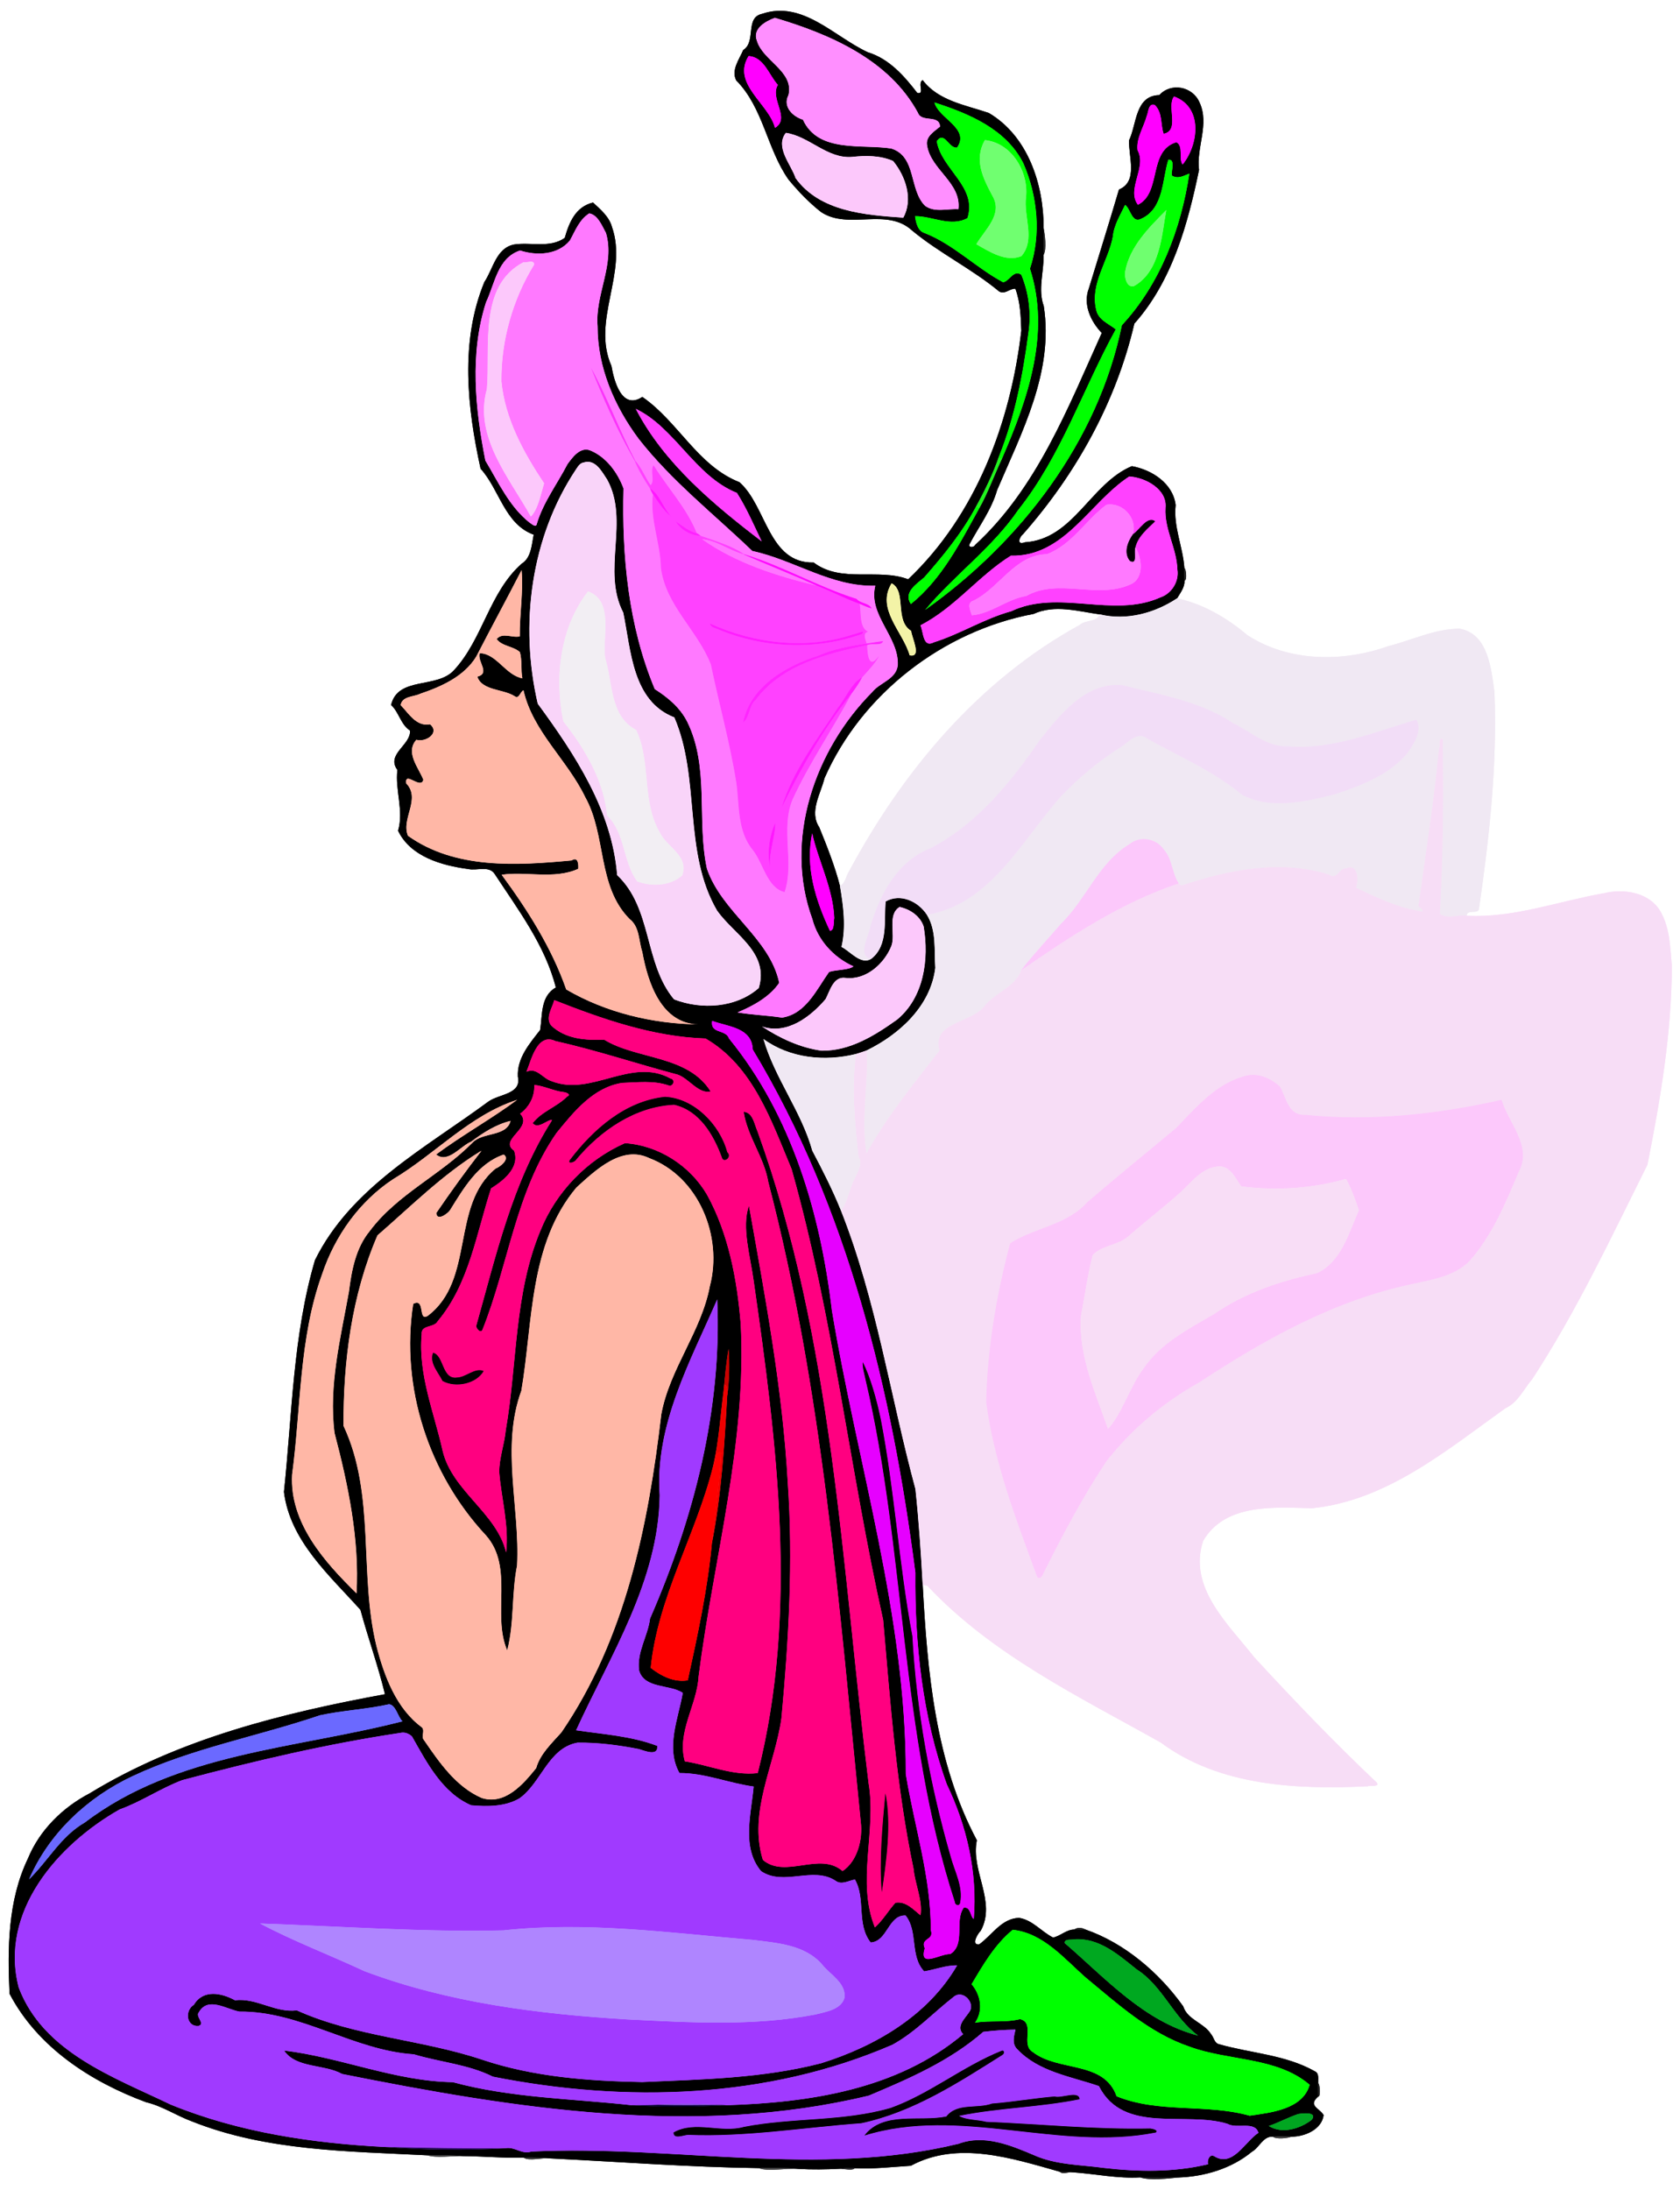 <?xml version="1.0" encoding="UTF-8"?>
<svg width="1444pt" height="1882pt" version="1.1" viewBox="0 0 1444 1882" xmlns="http://www.w3.org/2000/svg">
<path d="m654.91 11.93c34.98-11.89 62.01 19.61 91.14 33.03 18.14 5.51 31.24 20.38 42.39 34.92 6.88 1.53-0.3-8.41 4.63-11.03 13.42 17.83 36.93 21.4 56.79 28.2 33.76 19.88 47.31 61.67 47.15 98.9-0.1 7.69-0.11 15.38-0.02 23.07 0.33 14.66-5.03 29.68 0.14 44 8.75 56.25-18.74 108.08-40.07 158.07-4.82 16.9-15.57 31.1-23.69 46.44-1.59 3.2 3.87 3.11 4.72 0.79 53.23-48.9 79.78-117.84 108.91-182.21-9.54-9.88-16.33-24.53-11.12-38.22 8.62-28.33 17.57-56.65 25.89-85.02 16.8-6.95 8.04-28.5 8.71-42.33 6.63-13.72 5.09-38.41 25.97-38.8 10.05-11.06 28.55-7.57 34.55 6.23 8.8 18.69-2.9 38.72-0.4 58.02-9.7 46.85-23.1 95.65-55.61 132.11-15.68 67.49-50.22 129.3-95.76 181.01-2.81 2-5.93 9.82 1.73 6.87 41.79-2.65 56.31-50.53 91.9-65.42 17.19 3.1 35.44 14.76 37.64 33.49-2.1 18.47 6.3 35.92 7.5 54.13-0.1 3.57 0 7.2 0.1 10.78 0.3 5.71-3.6 10.46-6.3 15.11-19.35 12.8-43.4 19.37-66.42 13.86-18.77-2.6-38.79-8.7-56.99-0.4-77.67 14.56-147.79 68.58-179.71 141.15-3.3 13.5-13.34 28.85-4.51 42.16 6.72 16.55 13.35 33.19 17.8 50.52 2.93 17.25 5.31 35.05 1.3 52.33 7.45 3.6 16.62 15.89 25.63 10.2 14.87-11.63 10.7-32.84 12.36-49.27 12.85-7.21 27.97 0.01 35.41 11.44 8.4 13.6 6.18 30.4 7.22 45.63-3.93 32.7-30.79 57.17-59.01 70.93-3.01 1.1-6.06 2.11-9.14 3.03-26.82 6.69-56.83 3.7-79.55-12.87 9.73 33.77 32.56 62.1 41.99 96 8.86 16.82 17.55 33.82 24.69 51.62 30.54 77 42.38 159.4 63.95 239.1 2.89 27.3 4.75 54.9 6.25 82.4 4.01 74.5 10.85 152.5 46.57 219.4-5.48 26.3 17.05 52.7 3.36 77.7-2.45 2.3-8.7 12.5-1.44 11.8 11.11-7.9 19.24-22.4 34.37-22.8 11.57 1.8 19.16 11.8 29.22 16.9 6.33-1.3 11.37-6.8 18.07-6.9 3.18-0.2 6.53 0 9.77 0 33.52 11.6 63.32 37 84.01 66 3.8 11.8 17.8 14 24 24 2.4 2.7 2.7 7.5 6.6 8.5 27.5 7.9 57.2 9 82.5 23.3 4 1.8 2.7 6.6 2.9 10.2 0 3.8 0 7.6 0.1 11.5-9.1 7.9 0.7 9.7 4.6 15.9-1.5 12.4-16.3 18.7-27.7 18.6-5.4-0.1-10.7-0.2-16 0-8.4-0.5-11.4 9.3-18 13-17.7 14.6-40.8 21.3-63.3 22.1-10.9-0.4-21.83-0.1-32.73-0.1-19.06 1.1-37.83-2.9-56.77-4.3-4.15-0.3-8.25-0.6-12.36-0.6-40.86-11.5-87.65-26.9-127.96-5.1-15.89 1-32.17 2.9-48.18 2.1-4.37-0.7-8.68 0-12.98 0.5-11.81 0.6-23.68 0.8-35.48 0.1-11.39-1-22.82-0.9-34.23-0.7-59.61-0.8-119.2-5.4-178.69-8.3-7.75-0.7-15.53-0.9-23.3-0.7-17.25 0.5-34.45-1.2-51.69-1.3-10.41-0.8-20.86-1-31.29-0.7-67.72-3.5-137.99-3.6-201.94-29.1-13.41-4.9-25.49-13.2-39.48-16.5-47.55-17.6-93.29-47.2-117.39-93.2-1.85-39-1.51-80.2 15.78-116.2 9.99-24.4 29.85-43.9 53.04-56 76.98-47 165.93-69 253.85-85.2-5.9-24.4-14.5-48.2-21.09-72.5-26.68-29.8-60.44-59.1-65.74-101.3 7.04-66.5 7.68-134.6 26.67-199.2 30.9-62.6 95.07-96.36 148.91-136.14 9.18-6.76 28.92-6.2 25.47-21.57-0.78-15.95 10.07-28.34 19.15-40.04 2.03-12.75 0.15-29.07 13.49-36.49-9.13-36.11-32.36-66.78-52.54-97.53-4.83-7.54-15.45-2.57-22.84-4.31-22.58-2.99-49.61-10.6-60.22-32.9 5.07-17.18-2.69-35.01-0.59-52.22-9.97-13.58 11.69-21.32 10.87-33.83-8.13-5.26-9.53-15.93-16.3-21.98 5.85-24.76 39.15-13.81 53.91-29.72 24.97-26.75 30.36-66.92 58.3-91.66 8.33-5.06 8.66-16.57 10.38-24.97-25.08-9.12-29.38-38.84-45.65-56.69-11.53-52.49-17.77-109.41 3.24-160.42 7.57-11.23 10.09-29.19 25.55-32.23 14.32-2.24 30.7 3.37 43.53-5.67 3.81-13.3 9.19-26.68 24.31-30.41 6.31 5.82 13.91 12.17 16.28 20.98 13.84 39.39-17.79 80.49-0.43 119.48 2.12 12.6 8.86 38.3 26.53 26.58 30.71 21.07 47.56 59.17 83.44 73.26 23.44 20.43 24.8 69.95 63.83 69.03 23.6 17.93 55.45 4.63 81.23 14.43 58.56-55.53 88.04-135 97.25-213.62-0.43-12.19-0.82-24.5-5.09-36.08-4.77-0.35-8.9 5.2-13.94 2.36-23.49-19.49-51.34-32.88-74.85-52.37-21.86-20.17-54.5-0.2-78.18-15.83-10.4-8.14-19.63-17.81-28.05-27.98-18.62-26.49-21.59-61.57-44.92-85.18-4.56-8.83 2.61-18.06 6.02-26.13 11.33-7 1.32-27.8 16.08-31.02m11.13 3.36c-8.12 2.92-19.62 9.46-15.44 19.84 5.13 17.28 31.96 26.13 27.11 46.52-5.2 9.85 3.46 18.45 12.4 21.21 13.26 28.98 50.79 20.73 76.06 24.81 21.71 6.94 14.97 35.32 28.91 49.18 8.33 6.08 19.24 2.32 28.71 2.93 2.71-22.76-23.58-33.77-26.9-54.7-1.54-7.98 6.52-12.24 11.13-16.34-0.68-10.75-15.91-3.08-19.03-11.88-24.72-45.63-75.73-67.56-122.95-81.57m-22.65 32.87c-14.67 23.94 17.35 40.73 22.71 61.72 13.8-8.08-4.74-25.12 2.54-36.94-7.64-8.27-11.8-24.06-25.25-24.78m365.71 34.72c-6.7 8.51 5.3 29.05-8.9 32.09-2.8-8-0.7-18.06-7.64-24.79-5.69-1.92-5.38 6.16-6.94 9.46-2.65 9.79-9.15 19.08-7.9 29.47 8.21 14.67-9.84 33.39 0.34 46.88 20.68-10.32 8.47-46.32 33.04-53.76 6.4 3.24 1.7 14.69 5.4 19.15 13.7-16.79 17.9-49.35-7.4-58.5m-205.97 5.13c3.56 13.94 30.91 22.35 19.46 38.77-7.18 0.97-10.85-14.85-17.45-5.44 3.9 24.1 35.15 39.2 26.36 66.1-14.56 7.8-29.99-1.81-45.02-1.71 0.73 5.51 2.24 12.78 8.29 14.57 24.97 9.81 43.99 29.78 67.4 42.25 5.54-0.8 8.79-10.96 15.61-6.51 6.49 15.55 8.66 33.21 6.17 49.93-4.78 36.02-11.65 72.05-25.2 105.9-5.17 15.2-12.33 29.76-20.06 43.86-11.89 22.14-27.94 41.74-44.44 60.53-6.51 5.48-18.12 12.92-11.34 22.83 26.62-21.5 42.49-52.79 58.72-82.25 6.98-12.1 13-28.67 19.57-42.64 22.13-50.91 42.08-107.9 24.1-163.33 9.8-29.33 6.61-62.32-5.65-90.51-14.73-29.45-46.92-42.84-76.52-52.35m-127.69 26.13c-9.63 12.38 4.53 27.13 8.37 38.93 20.9 28.98 59.99 31.71 92.58 33.99 8.72-15.68 2.06-35.69-8.74-48.73-10.82-4.78-23.4-4.85-34.95-3.54-21.57 1.95-36.98-17.74-57.26-20.65m328.76 23.11c-5.4 16.91-3.8 41.94-23.37 50.72-7.87 4.23-9.04-8.67-13.78-11.96-4.22 8.83-9.67 17.41-10.58 27.4-3.94 21.02-19.55 40.14-14.41 62.34 1.61 9.11 10.58 12.19 16.92 17.27-28.32 51.48-46.89 108.68-83.81 155.15-22.28 32.6-54.95 55.85-80.04 85.96 82.13-58.29 148.68-144.7 169.17-244.68 33.09-35.58 50.8-82.82 58-130.31-4.8 1.75-9.8 5.03-15.1 1.64-0.6-3.67 3.4-14.26-3-13.53m-497.74 46.08c-8.62 5.43-12.04 14.95-16.69 23.37-10.35 12.43-28.39 13.16-42.74 8.53-19.37 6.26-21.73 28.53-29.31 44.52-14.16 44.02-9.35 91.41-0.57 136.02 11.17 18.56 20.52 39.4 37.87 53.22 1.55 0.83 5.54 4.87 6.35 1.38 5.53-18.7 17.58-34.41 26.43-51.54 4.32-5.88 10.71-14.8 19.14-11.92 14.04 5.61 23.81 19 28.96 32.81-1.5 58.36 4.17 118.1 26.87 172.45 11.25 7.09 21.87 16 27.94 28.13 19.28 39.28 7.94 84.59 16.88 126.13 12.83 37.65 53.91 59.32 62.14 98.11-8.43 12.21-22.45 19.81-35.9 25.42 12.66 2.17 25.6 2.54 38.32 4.48 20.49-3.05 29.73-24.11 40.5-39.27 6.16-2.01 17.02-1.54 20.98-4.8-16.98-7.66-30.63-22.33-35.36-40.63-24.9-67.85 2.02-145.38 51.44-195.03 6.76-8.45 20.55-10.83 22-23.15 1.06-24.54-25.69-43.07-19.35-68.29-37.87 1.09-69.81-22.17-105.72-29.85-32.95-31.64-69.37-60.16-97.69-96.38-20.75-27.83-35.39-61.53-35.29-96.71-2.31-27.12 15.13-53.01 7.22-80.11-3.32-6.18-7.14-15.76-14.42-16.89m39.96 167.94c23.97 46.51 66.88 82.36 108.33 113.98-6.75-14.05-13-28.62-21.33-41.73-36.22-14.51-53.41-56.37-87-72.25m-44.62 46.08c-3.23 0.43-5.04 3.44-6.69 5.91-38.99 58.49-48.65 133.6-32.93 201.38 32.03 43.75 63.81 91.69 68.26 147.36 30.35 28.59 23.04 75.87 48.91 106.75 23.71 9.14 53.22 7.39 72.85-9.75 9.2-30.52-21-45.71-35.77-66.43-29.65-50.79-14.01-113.18-36.82-166.15-36.27-14.11-37.18-57.68-43.9-90.04-18.67-35.94 5.62-78.91-13.81-114.29-4.58-6.87-10.15-17.83-20.1-14.74m468.8 12.06c-34.05 22.17-55.63 69.19-101.73 68.04-27.81 17.34-48.25 44.77-77.78 59.86 2.72 5.63 1.88 19.8 11.67 14.62 22.83-7.18 43.27-20.37 66.43-26.68 40.48-19.29 87.46 6.33 128.17-11.89 9.84-3.32 16.24-13.76 14.64-24.02-0.5-18.19-11.3-34.52-10.2-52.81 1.7-16.31-17.51-26.31-31.2-27.12m-522.28 80.41c-12.8 24.89-26.21 49.52-39.04 74.42-10.41 17.05-29.92 25.7-48.16 31.88-5.61 2.78-15.43 1.88-16.78 9.74 6.99 7.23 13.47 18.73 25.24 16.53 8.81 7.21-3.54 15.73-11.76 13.26-9.63 11.05 1.77 23.66 6.02 34.35-2.14 8.78-16.14-8.16-14.71 3.15 12.87 13.41-4.63 30.26 1.51 45.03 40.55 28.96 93.57 25.62 140.71 21.2 5.9-3.82 5.88 4.36 5.63 7.17-20.62 9.39-45.55 1.86-65.81 5.12 22.2 30.15 42.95 62.74 55.5 98.57 34.01 19.92 74.65 29.6 113.49 30-31.91-0.83-43.32-36.11-48.07-62.33-3.15-9.46-2.21-21.52-10.86-28.19-27.98-28.06-19.84-71.97-38.19-104.76-15.32-32.01-45.05-56.29-53.06-91.83-3.03 1-3.68 8.28-7.91 4.89-9.78-6.1-27.67-4.57-31.78-16.56 11.49-2.95-0.18-12.83 2.02-20.14 14.38 0.15 22.18 18.84 36.71 21.59-1.44-7.42-0.09-15.35-2.13-22.57-5.71-5.23-15.19-4.87-20-11.19 5.15-6.08 13.31-0.72 19.89-2.29-0.22-18.97 3.2-38.39 1.54-57.04m318.04 11.38c-13.69 22.13 9.78 41.56 15.49 61.9 10.92 2.37 1.84-15.18 1.34-20.97-14.65-9.13-3.61-34.04-16.83-40.93m-68.25 214.87c-6.3 28.67 3.03 57.85 15.16 83.68 4.14 0.32 3.15-8.27 3.8-10.87-0.89-25.13-13.9-49.75-18.96-72.81m75.11 63.25c-10.86 6.54-3.25 23.79-7.12 33.63-6.2 15.3-21.81 29.32-39.22 27.34-10.65-1.66-13.51 11.09-17.3 18.23-13.12 15.35-33.34 30.82-54.75 23.45 15.26 10.07 32.92 18.39 51.39 20.88 24.37 0.32 45.79-13.09 64.89-26.73 23.16-19.16 27.53-52.02 22.83-79.94-3.01-9.16-11.68-14.88-20.72-16.86m-296.82 80.02c-1.85 7.04-7.9 15.16-2.67 21.9 12.31 11.65 29.51 12.8 45.58 12.18 28.19 17.26 71.92 13.12 91.43 44.41-10.17 2.5-18.63-11.2-28.19-14.44-35.12-9.31-69.68-20.9-105.18-28.88-15.8-7.35-20.77 16.57-24.91 26.47 8.96-4.14 13.94 5.79 21.61 8.05 34.11 13.59 68.48-20.92 102.25-2.28 4.66 0.9 2.1 7.65-1.87 5.85-12.78-4.37-26.56-2.54-39.77-2.12-24.8 3.9-41.36 24.66-56.3 42.92-35.11 50.4-41.37 113.3-63.71 169.2-1.73 3.4-4.91-0.8-5.41-3 17.04-60.3 31.09-123.4 65.28-177.06-3.09-1.57-11.98 8.49-16.66 2.56 7.65-10.01 20.71-13.88 29.54-22.78 4.1-1.91-0.97-3.77-2.87-3.92-8.73-0.94-16.71-5.4-25.38-6.13 0.53 9.94-4.33 18.91-12.12 24.68 11.6 12.38-18.91 22.22-5.23 31.79 5.25 14.36-8.96 25.66-19.73 32.36-12.67 38.7-18.82 81.9-45.86 114.1-3.1 6-14.67 2.8-13.81 11.4-3.14 34.5 10.64 67 18 100 8.09 34.6 46.7 53.6 54.58 87.5 2.76-23.2-4.03-46.2-5.89-69.2 0.03-12.3 4.52-23.9 5.66-36.1 9.92-57 7.12-117 29.76-171.3 13.33-33.2 39.97-60.74 72.59-75.19 28.87 1.86 55.9 19.29 70.48 44.19 18.52 33.6 25.87 72.8 29.02 110.9 5.36 102.6-23.37 202.2-36.19 303.1-1.35 24.7-18.87 47.7-11.85 73 20.94 3.2 41.17 12.6 62.74 10.1 35.13-138.4 16.56-283.4-3.42-422.5-2.78-21-10.67-46.8-4.16-64.9 14.01 78.7 28.87 157.6 33.34 237.7 4.68 67.5 0.8 135.4-5.47 202.7-5.77 40.4-28.67 80.3-15.93 121.6 19.53 16.5 48.71-7.5 68.53 9.6 12.8-8.4 17.61-27.5 15.64-42.4-18.48-184.2-32.57-370-79.47-549.8-3.6-21.3-17.92-38.94-21.17-60.26 7.97 0.66 9.07 10.7 11.8 16.65 65.02 179.61 72.33 372.61 95.54 560.41 6.96 40.9-10.57 84.3 5.42 123.8 6.9-6.1 11.53-14.4 17.68-21.2 9.14-1.6 15.74 6.3 21.59 10.8 1.99-12.6-4.73-26.7-5.99-40-14.78-70.5-19.92-142.4-26.14-213.9-28.72-128.6-42.82-260.3-78.67-387.3-17.28-41.23-33.05-88.58-74-112.27-45.29-1.45-88.76-16.77-130.04-32.99m135.66 17.81c-1.79 11.58 11.72 7.01 14.54 15.27 53.8 65.9 78.54 150.38 88.4 233.58 22.01 132.6 63.82 262.9 63.52 398.4 7.31 44.7 21.66 88.5 21.53 134.2 3.09 9-9.29 6.2-5.22 15.6-5.33 17.4 13.24 4.5 22 4.9 13.39-8.6 3.34-28.1 11.53-39.8 6.18-1.1 5.49 8.1 8.65 9.6 3.22-40.1-5.93-79.8-23.18-115.7-20.91-58.1-27.6-120.4-27.01-181.9-20.18-156.2-57.91-313.4-139.79-449.49-0.68-19.04-21.39-19.57-34.97-24.66m-274 135.95c-29.14 19.1-50.21 48.9-61.21 81.7-20.01 55.2-18.07 114.9-25.82 172.4-2.2 41.4 27.76 74.9 55.44 102 2.59-46.3-7.11-93-18.91-137.9-5.15-40.9 5.21-81.4 12.38-121.4 2.3-18.2 5.84-37.5 17.91-52.1 23.55-31.6 61.02-48.2 88.15-75.81 8.9-9.48 29.4-4.97 32.86-18.85-12.36 2.88-24.07 10.4-33.84 17.8-9.31 3.85-20.1 19.06-30.12 11.08 22.14-16.46 48.37-31.08 69.73-47.03-40.87 13.16-70.35 46.49-106.57 68.11m74.5-23.59c-32.37 19.89-59.55 47.19-88.13 71.99-22.17 51.3-29.47 108.2-29.19 163.7 27.74 59.2 13.07 127.1 28.33 189.3 6.63 25.8 17.11 53.8 39.19 69.9 2.65 3.3-1.28 7.8 1.76 11 13.15 19.2 27.56 40.1 49.55 49.6 20.08 6.3 35.62-11.8 46.83-25.7 3.39-12.2 13.44-21.4 21.68-30.7 55.04-80.4 74.71-178.1 85.82-273.2 7.11-39.1 34.44-71.1 41.75-110.2 11.29-42.6-9.41-94-52.17-110.12-23.68-11.33-46.25 10.52-62.57 25.32-40.8 48.6-37.28 115.6-47.32 174.6-17.82 48.5-1.06 100.4-3.7 150.3-4.82 24.1-2.29 49.1-8.45 72.8-13.25-31.1 6.01-71.4-18.23-98.8-49.18-52.7-73.6-127.3-62.53-198.9 10.66-5.6 3.79 15.6 12.48 10.3 40.92-30.9 19.44-94.8 58.41-126.6 4-1.5 12.59-8.28 6.89-12.04-22.02 7.44-34.54 29.04-46.15 47.74-1.93 3-11.36 9.9-11.77 2.5 12.42-18.2 25.35-36.1 38.82-53.45-0.32 0.17-0.97 0.5-1.3 0.66m203.9 126.99c-23.23 53.5-53.73 108-49.45 168.3-0.95 73.8-42.4 137.4-71.86 202 23.39 3.5 47.44 4.9 69.75 13.4 0.99 9.4-11.19 4-15.78 2.7-17.32-3.4-35.05-5.7-52.72-5.5-25.26 4.6-31.02 34.5-50 47.9-12.33 7.2-27.7 7.1-41.43 5.9-24.91-10.8-38.11-36.8-50.87-59.2-2.65-2.4-6.29-3.9-9.96-3-63.28 9.5-125.67 24.2-187.51 40.6-18.61 7-35.09 18.5-53.85 25.2-52.98 30-103.76 87.8-86.7 153.1 20.98 55.5 81.26 76.8 130.52 100.5 58.39 23.9 121.89 33.3 184.59 36.5 31.92 2.5 70.54 3.2 102.88 1.1 8.42-1.8 14.11 5.6 22.69 2.8 122.19-5.9 246.56 22.7 367.22-6.7 22.01-8.2 44.75 1.3 64.95 9.9 18.67 8.3 39.41 8.1 59.29 10.8 29.93 3.5 60.68 4 90.18-3.1-1-3.4 1.4-9.6 5.7-6.6 15.8 9.3 26.2-13.2 37.6-20.4-3.1-10.6-18.6-3.1-26.7-7.8-36-11.1-89.33 9.4-110.46-32.4-24.02-8.3-51.89-12.2-70.26-31.8-4.73-4.7-2.63-11.2-1.45-16.7-9.23 0.1-18.62 0.8-27.71 1.9-28.6 25-63.74 40.2-98.38 54.8-149.09 36-304.57 11-452.65-18.6-15.63-8.7-39.45-4.7-49.88-20.1 48.89 5.9 95.34 26.4 145.03 27.2 50.16 13.6 102.55 14.1 153.87 19.8 24.44 1.8 55.93 1.6 80.9 0 71.46-2.2 147.35-13.4 203.89-61.1-6.41-6.6 1.47-13.3 5.21-19 5.67-7.5-5.25-19.7-13.29-13.2-17.61 13.7-33.06 30.5-52.83 41.3-107.54 46.6-229.49 50-343.34 27.4-21.15-10.6-45.31-12.4-67.94-19.2-52.07-3.4-97.18-37.2-149.95-36.7-11.25-2.1-27.09-13.2-34.87 0.6-3.35 3.7 5.81 9.7-0.18 11.7-10.4 1-12.24-13-4.06-18.1 8.1-13.6 23.93-10.1 35.28-3.9 18.73-2.2 34.38 11 53.19 8.7 50.48 22.7 106.99 24.9 159.09 42.3 44.37 14.9 91.32 18.4 137.78 19.3 51.45-2.3 103.79-3.2 153.87-16.2 46.45-14.5 91.9-41 116.84-84.1-9.77-0.2-18.91 3.6-28.37 5.1-12.49-13.3-4.93-34.2-15.95-48-15.02-0.6-15.45 22.3-30.02 23.2-12.37-15.8-4.05-37.5-13.52-54.1-5.57 0.9-11.56 5-16.74 1-19.62-12.7-44.43 5-63.94-8.2-16.92-20.3-8.47-48.9-6.36-72.7-21.48-2.9-41.9-11.7-63.79-11.6-12.07-21.7-0.97-46.7 2.9-68.9-11.44-7.5-33.1-3.4-37.56-19.2-2.19-15.6 7.54-29.5 9.41-44.6 37.54-86 61.98-179.8 57.7-274.3m9.75 42.4c-2.08 11.9-3.12 24-4.27 36.1-2.85 21.6-4.04 43.5-9.05 64.9-14.67 58.7-47.56 112.5-53.63 173.3 8.93 7 20.25 12.7 31.93 10.7 8.48-39 17.08-78.2 20.73-117.9 8.13-40.6 10.84-84.8 13.16-126.9 1.77-11.5 2.24-28.2 1.13-40.2m-291.84 305.5c-19.56 4.4-39.85 5.2-59.45 9.5-53.36 18.1-109.56 28.2-160.83 52.2-38.76 18.1-72.15 49.2-89.16 88.8 16.52-16 27.42-37.1 48.06-48.9 78.55-59.8 180.97-63.2 273-86.9-4.05-3.8-5.7-14.2-11.62-14.7m536.08 193.8c-15.4 12.6-25.37 29.9-35.39 46.8 7.92 9.2 10.26 22.8 2.93 33.1 12.83-2.2 26.06 0.1 38.8-3.1 13.47 3.5-0.12 22.1 11.07 28.4 21.9 17 60.99 7.1 71.85 37.9 36.25 14.8 77.09 6.2 114.39 16.7 18.3-2.7 45.7-5.4 51.6-26.6-28.3-24.2-69.6-20.3-103.3-32.8-34.26-11.6-61.52-36.5-88.87-59.1-18.78-16.4-36.72-38.5-63.08-41.3m52.88 8.2c-2.78 0.7-8.65-0.7-8.19 3.3 35.06 30.2 68.16 67.5 114.76 79.5-21.3-15.6-30.52-42.8-53.03-57.1-15.5-12.4-32.22-27.3-53.54-25.7m192.47 150.1c-8.6 2.9-16.7 7.3-25.3 10.3 11.7 7.3 27.1 2.3 37-5.3 5.2-7.2-8-5.6-11.7-5z"/>
<path d="m666.04 15.29c47.22 14.01 98.23 35.94 122.95 81.57 3.12 8.8 18.35 1.13 19.03 11.88-4.61 4.1-12.67 8.36-11.13 16.34 3.32 20.93 29.61 31.94 26.9 54.7-9.47-0.61-20.38 3.15-28.71-2.93-13.94-13.86-7.2-42.24-28.91-49.18-25.27-4.08-62.8 4.17-76.06-24.81-8.94-2.76-17.6-11.36-12.4-21.21 4.85-20.39-21.98-29.24-27.11-46.52-4.18-10.38 7.32-16.92 15.44-19.84z" fill="#ff8fff"/>
<path d="m643.39 48.16c13.45 0.72 17.61 16.51 25.25 24.78-7.28 11.82 11.26 28.86-2.54 36.94-5.36-20.99-37.38-37.78-22.71-61.72z" fill="#f0f"/>
<path d="m1009.1 82.88c25.3 9.15 21.1 41.71 7.4 58.5-3.7-4.46 1-15.91-5.4-19.15-24.57 7.44-12.36 43.44-33.04 53.76-10.18-13.49 7.87-32.21-0.34-46.88-1.25-10.39 5.25-19.68 7.9-29.47 1.56-3.3 1.25-11.38 6.94-9.46 6.94 6.73 4.84 16.79 7.64 24.79 14.2-3.04 2.2-23.58 8.9-32.09z" fill="#f0f"/>
<path d="m803.13 88.01c29.6 9.51 61.79 22.9 76.52 52.35 12.26 28.19 15.45 61.18 5.65 90.51 17.98 55.43-1.97 112.42-24.1 163.33-1.93 0.46-2.82-0.38-2.45-2.33 13.55-33.85 20.42-69.88 25.2-105.9 2.49-16.72 0.32-34.38-6.17-49.93-6.82-4.45-10.07 5.71-15.61 6.51-23.41-12.47-42.43-32.44-67.4-42.25-6.05-1.79-7.56-9.06-8.29-14.57 15.03-0.1 30.46 9.51 45.02 1.71 8.79-26.9-22.46-42-26.36-66.1 6.6-9.41 10.27 6.41 17.45 5.44 11.45-16.42-15.9-24.83-19.46-38.77m43.36 32.36c-9.53 16.75-1.76 32.56 6.41 47.75 9.53 16.11-6.48 29.14-13.75 41.75 11.3 6.46 25.6 15.72 38.79 10.24 12.41-14.26 1.62-34.29 4.02-50.98 2.19-21.8-12.53-46.5-35.47-48.76z" fill="#0f0"/>
<path d="m675.44 114.14c20.28 2.91 35.69 22.6 57.26 20.65 11.55-1.31 24.13-1.24 34.95 3.54 10.8 13.04 17.46 33.05 8.74 48.73-32.59-2.28-71.68-5.01-92.58-33.99-3.84-11.8-18-26.55-8.37-38.93z" fill="#fcc8fb"/>
<path d="m846.49 120.37c22.94 2.26 37.66 26.96 35.47 48.76-2.4 16.69 8.39 36.72-4.02 50.98-13.19 5.48-27.49-3.78-38.79-10.24 7.27-12.61 23.28-25.64 13.75-41.75-8.17-15.19-15.94-31-6.41-47.75z" fill="#70ff70"/>
<path d="m1004.2 137.25c6.4-0.73 2.4 9.86 3 13.53 5.3 3.39 10.3 0.11 15.1-1.64-7.2 47.49-24.91 94.73-58 130.31-20.49 99.98-87.04 186.39-169.17 244.68 25.09-30.11 57.76-53.36 80.04-85.96 36.92-46.47 55.49-103.67 83.81-155.15-6.34-5.08-15.31-8.16-16.92-17.27-5.14-22.2 10.47-41.32 14.41-62.34 0.91-9.99 6.36-18.57 10.58-27.4 4.74 3.29 5.91 16.19 13.78 11.96 19.57-8.78 17.97-33.81 23.37-50.72m-1.7 43.2c-14.77 14.87-31.51 31.33-35.41 52.84-0.81 4.44 1.08 14.17 7.49 12.62 22.94-12.69 24.04-44.8 27.92-65.46z" fill="#0f0"/>
<path d="m1002.5 180.45c-3.88 20.66-4.98 52.77-27.92 65.46-6.41 1.55-8.3-8.18-7.49-12.62 3.9-21.51 20.64-37.97 35.41-52.84z" fill="#6fff6f"/>
<path d="m506.46 183.33c7.28 1.13 11.1 10.71 14.42 16.89 7.91 27.1-9.53 52.99-7.22 80.11-0.1 35.18 14.54 68.88 35.29 96.71 28.32 36.22 64.74 64.74 97.69 96.38 35.91 7.68 67.85 30.94 105.72 29.85-6.34 25.22 20.41 43.75 19.35 68.29-1.45 12.32-15.24 14.7-22 23.15-49.42 49.65-76.34 127.18-51.44 195.03 4.73 18.3 18.38 32.97 35.36 40.63-3.96 3.26-14.82 2.79-20.98 4.8-10.77 15.16-20.01 36.22-40.5 39.27-12.72-1.94-25.66-2.31-38.32-4.48 13.45-5.61 27.47-13.21 35.9-25.42-8.23-38.79-49.31-60.46-62.14-98.11-8.94-41.54 2.4-86.85-16.88-126.13-6.07-12.13-16.69-21.04-27.94-28.13-22.7-54.35-28.37-114.09-26.87-172.45-5.15-13.81-14.92-27.2-28.96-32.81-8.43-2.88-14.82 6.04-19.14 11.92-8.85 17.13-20.9 32.84-26.43 51.54-0.81 3.49-4.8-0.55-6.35-1.38-17.35-13.82-26.7-34.66-37.87-53.22-8.78-44.61-13.59-92 0.57-136.02 7.58-15.99 9.94-38.26 29.31-44.52 14.35 4.63 32.39 3.9 42.74-8.53 4.65-8.42 8.07-17.94 16.69-23.37m-56.63 42.04c-38.87 20.31-28.25 73.34-31.38 109.02-11.37 40.91 19.23 76.01 37.82 109.48 6.29-6.33 8.55-19.18 11.41-28.57-17.61-26.37-33.57-55.46-36.7-87.53-0.31-35.01 9.68-70.39 28.02-100.21 0.51-4.93-6.77-1.44-9.17-2.19m58.17 90.64c10.82 27.19 22.86 54.39 37.37 79.6 3.4 8.53 8.41 16.59 13.39 24.29 0.7 1.71 1.53 3.37 2.49 4.95-2.75 21.48 6.52 41.76 6.86 63.01 4.09 32.4 31.64 53.84 42.94 83.1 7.01 33.76 16.37 67.09 21.82 101.19 2.9 19.96 0.65 42.03 14.46 58.52 8.62 11.03 12.2 32.36 27.02 35.82 8.52-25.23-3.62-54.15 6.77-79.39 14.5-31.68 34.55-60.44 50.81-91.11 3.36-4.5 6.61-9.14 9.18-14.13 4.99-5.23 12.6-13.78 14.43-18.41-8.2 12.03-10.02 0.8-10.22-9.12 3.98-2.07 12.13 1.07 13.7-3.36-4.75 0.5-9.46 1.37-14.18 2.03-0.73-3.48-3.9-8.69 1.21-10.19-7.66-3.59-5.77-16.3-7.13-23.96 3.41 1.37 6.71 3.09 10.3 3.99-2.33-4.76-9.57-4.09-13-8.2-33.11-10.35-63.56-28.33-96.58-38.35-10.28-7.11-25.1-11.57-37.43-15.87-1.05-0.84-2.07-1.76-3.33-2.21-8.55-21.46-25.02-38.92-37.15-58.43-3.23 5.14 1.56 13.01-2.49 17.17-4.8-6.72-7.71-14.93-13.19-21.02-13.63-25.98-24.09-54.46-38.05-79.92z" fill="#ff79ff"/>
<path d="m897.01 195.95c1.03 5.08 2.88 18.15-0.02 23.07-0.09-7.69-0.08-15.38 0.02-23.07z" fill="#2a2a2a"/>
<path d="m449.83 225.37c2.4 0.75 9.68-2.74 9.17 2.19-18.34 29.82-28.33 65.2-28.02 100.21 3.13 32.07 19.09 61.16 36.7 87.53-2.86 9.39-5.12 22.24-11.41 28.57-18.59-33.47-49.19-68.57-37.82-109.48 3.13-35.68-7.49-88.71 31.38-109.02z" fill="#fcc8fb"/>
<path d="m508 316.01c13.96 25.46 24.42 53.94 38.05 79.92l-0.68-0.32c-14.51-25.21-26.55-52.41-37.37-79.6z" fill="#fb34fb"/>
<path d="m546.42 351.27c33.59 15.88 50.78 57.74 87 72.25 8.33 13.11 14.58 27.68 21.33 41.73-41.45-31.62-84.36-67.47-108.33-113.98z" fill="#ff42ff"/>
<path d="m838.69 435.73c7.73-14.1 14.89-28.66 20.06-43.86-0.37 1.95 0.52 2.79 2.45 2.33-6.57 13.97-12.59 30.54-19.57 42.64-0.44-1.46-1.75-1.25-2.94-1.11z" fill="#20f31d"/>
<path d="m545.37 395.61 0.68 0.32c5.48 6.09 8.39 14.3 13.19 21.02 4.05-4.16-0.74-12.03 2.49-17.17 12.13 19.51 28.6 36.97 37.15 58.43-6.86-1.67-12.3-6.35-18.03-10.18 4.15 7.29 13.04 12.2 21.36 12.39 12.33 4.3 27.15 8.76 37.43 15.87l-0.79-0.02c-12.08-3.25-22.72-11.75-35.27-12.89 28.95 20.5 64.6 31.81 98.6 39.89 12.41 4.8 24.14 11.21 36.74 15.58 1.36 7.66-0.53 20.37 7.13 23.96-5.11 1.5-1.94 6.71-1.21 10.19-14.12 2.16-28.34 4.51-41.43 10.43-27.82 8.79-58.7 26.59-64.68 57.38 5.63-4.09 4.84-14.44 10.73-19.35 22.36-30.17 61.04-39.79 95.86-47.13 0.2 9.92 2.02 21.15 10.22 9.12-1.83 4.63-9.44 13.18-14.43 18.41-9.91 5.95-13.91 17.69-20.93 26.31-17.94 27.32-38.74 54.16-48.35 85.82 16.77-34.25 36-68.04 60.1-98-16.26 30.67-36.31 59.43-50.81 91.11-10.39 25.24 1.75 54.16-6.77 79.39-14.82-3.46-18.4-24.79-27.02-35.82-13.81-16.49-11.56-38.56-14.46-58.52-5.45-34.1-14.81-67.43-21.82-101.19-11.3-29.26-38.85-50.7-42.94-83.1-0.34-21.25-9.61-41.53-6.86-63.01 4.77 6.74 9.14 14.01 15.82 19.09-6.69-6.51-10.78-20.42-18.31-24.04-4.98-7.7-9.99-15.76-13.39-24.29m64.8 140.19c0.79 3.48 5.07 3.84 7.8 5.24 38.67 15.95 83.28 17.87 122.74 3.74 4.39-4.35-5.97 0.47-7.46 0.36-40.16 13.44-85.04 7.95-123.08-9.34m56.15 171.37c-5.26 11.7-6.99 26.27-4.45 37.74-1.29-12.33 4.78-27.03 4.45-37.74z" fill="#ff41ff"/>
<path d="m501.8 397.35c9.95-3.09 15.52 7.87 20.1 14.74 19.43 35.38-4.86 78.35 13.81 114.29 6.72 32.36 7.63 75.93 43.9 90.04 22.81 52.97 7.17 115.36 36.82 166.15 14.77 20.72 44.97 35.91 35.77 66.43-19.63 17.14-49.14 18.89-72.85 9.75-25.87-30.88-18.56-78.16-48.91-106.75-4.45-55.67-36.23-103.61-68.26-147.36-15.72-67.78-6.06-142.89 32.93-201.38 1.65-2.47 3.46-5.48 6.69-5.91m3.61 110.86c-24.06 30.83-29.05 73.93-21.27 111.49 18.5 23.65 34.67 50.65 37.75 81.14 15.64 15.14 13.33 39.47 25.78 56.51 12.45 4.71 28.66 4.05 38.78-5.23 5.89-16.92-13.53-24.23-19.5-37.08-15.59-26.94-7.09-60.42-20.18-87.82-22.84-12.06-19.93-40.63-26.6-61.8-2.62-17.89 7.82-49.28-14.76-57.21z" fill="#f9d4f9"/>
<path d="m970.6 409.41c13.69 0.81 32.9 10.81 31.2 27.12-1.1 18.29 9.7 34.62 10.2 52.81 1.6 10.26-4.8 20.7-14.64 24.02-40.71 18.22-87.69-7.4-128.17 11.89-23.16 6.31-43.6 19.5-66.43 26.68-9.79 5.18-8.95-8.99-11.67-14.62 29.53-15.09 49.97-42.52 77.78-59.86 46.1 1.15 67.68-45.87 101.73-68.04m-19.62 24.3c-17.72 13.15-29.68 34.37-51.11 42.45-27.39 0.52-40.47 28.55-62.91 39.86-6.39 1.63-3 8.48-1.61 12.75 16.76-1.5 30.13-13.92 46.76-16.64 27.9-15.7 61.08 3.14 89.81-10.05 12.17-5.48 9.32-23.34 4-31.97 2.36-9.58 10.64-16 16.92-22.17-6.77-5.01-13.6 7.82-18.99 11.09 3.91-13.81-8.88-27.77-22.87-25.32z" fill="#ff41ff"/>
<path d="m558.76 419.9c7.53 3.62 11.62 17.53 18.31 24.04-6.68-5.08-11.05-12.35-15.82-19.09-0.96-1.58-1.79-3.24-2.49-4.95z" fill="#ff18ff"/>
<path d="m950.98 433.71c13.99-2.45 26.78 11.51 22.87 25.32-4.58 6.41-8.31 15.94-2.72 22.89 7.05 3.73 3.02-7.74 4.79-11.81 5.32 8.63 8.17 26.49-4 31.97-28.73 13.19-61.91-5.65-89.81 10.05-16.63 2.72-30 15.14-46.76 16.64-1.39-4.27-4.78-11.12 1.61-12.75 22.44-11.31 35.52-39.34 62.91-39.86 21.43-8.08 33.39-29.3 51.11-42.45z" fill="#ff79ff"/>
<path d="m838.69 435.73c1.19-0.14 2.5-0.35 2.94 1.11-16.23 29.46-32.1 60.75-58.72 82.25-6.78-9.91 4.83-17.35 11.34-22.83 16.5-18.79 32.55-38.39 44.44-60.53z" fill="#01ff01"/>
<path d="m973.85 459.03c5.39-3.27 12.22-16.1 18.99-11.09-6.28 6.17-14.56 12.59-16.92 22.17-1.77 4.07 2.26 15.54-4.79 11.81-5.59-6.95-1.86-16.48 2.72-22.89z"/>
<path d="m580.85 448.03c5.73 3.83 11.17 8.51 18.03 10.18 1.26 0.45 2.28 1.37 3.33 2.21-8.32-0.19-17.21-5.1-21.36-12.39z" fill="#ff21ff"/>
<path d="m603.58 463.38c12.55 1.14 23.19 9.64 35.27 12.89 21.04 9.16 42.38 17.63 63.33 27-34-8.08-69.65-19.39-98.6-39.89z" fill="#ff75ff"/>
<path d="m638.85 476.27 0.79 0.02c33.02 10.02 63.47 28 96.58 38.35 3.43 4.11 10.67 3.44 13 8.2-3.59-0.9-6.89-2.62-10.3-3.99-12.6-4.37-24.33-10.78-36.74-15.58-20.95-9.37-42.29-17.84-63.33-27z" fill="#ff0bff"/>
<path d="m1018 488.18c1.3-0.11 2.6 10.5 0.1 10.78-0.1-3.58-0.2-7.21-0.1-10.78z" fill="#232322"/>
<path d="m448.32 489.82c1.66 18.65-1.76 38.07-1.54 57.04-6.58 1.57-14.74-3.79-19.89 2.29 4.81 6.32 14.29 5.96 20 11.19 2.04 7.22 0.69 15.15 2.13 22.57-14.53-2.75-22.33-21.44-36.71-21.59-2.2 7.31 9.47 17.19-2.02 20.14 4.11 11.99 22 10.46 31.78 16.56 4.23 3.39 4.88-3.89 7.91-4.89 8.01 35.54 37.74 59.82 53.06 91.83 18.35 32.79 10.21 76.7 38.19 104.76 8.65 6.67 7.71 18.73 10.86 28.19 4.75 26.22 16.16 61.5 48.07 62.33-38.84-0.4-79.48-10.08-113.49-30-12.55-35.83-33.3-68.42-55.5-98.57 20.26-3.26 45.19 4.27 65.81-5.12 0.25-2.81 0.27-10.99-5.63-7.17-47.14 4.42-100.16 7.76-140.71-21.2-6.14-14.77 11.36-31.62-1.51-45.03-1.43-11.31 12.57 5.63 14.71-3.15-4.25-10.69-15.65-23.3-6.02-34.35 8.22 2.47 20.57-6.05 11.76-13.26-11.77 2.2-18.25-9.3-25.24-16.53 1.35-7.86 11.17-6.96 16.78-9.74 18.24-6.18 37.75-14.83 48.16-31.88 12.83-24.9 26.24-49.53 39.04-74.42z" fill="#ffb7a6"/>
<path d="m766.36 501.2c13.22 6.89 2.18 31.8 16.83 40.93 0.5 5.79 9.58 23.34-1.34 20.97-5.71-20.34-29.18-39.77-15.49-61.9z" fill="#f3f3a7"/>
<path d="m505.41 508.21c22.58 7.93 12.14 39.32 14.76 57.21 6.67 21.17 3.76 49.74 26.6 61.8 13.09 27.4 4.59 60.88 20.18 87.82 5.97 12.85 25.39 20.16 19.5 37.08-10.12 9.28-26.33 9.94-38.78 5.23-12.45-17.04-10.14-41.37-25.78-56.51-3.08-30.49-19.25-57.49-37.75-81.14-7.78-37.56-2.79-80.66 21.27-111.49z" fill="#f2eef3"/>
<path d="m945.38 527.93c23.02 5.51 47.07-1.06 66.42-13.86 22.7 5.11 42.7 16.8 60.4 31.74 35.5 23.1 82 23.34 121 9.44 20.4-5.09 40.1-15.03 61.4-15.01 24.6 4.41 27.1 34.44 29.9 54.43 2.5 62.11-4.3 124.22-13.2 185.58 0 6.08-10.5 0.46-10.7 6.66-7.4-1.13-16.5 3.13-23-1.57 2.7-49.48 3.2-100.22 2.4-150.2-4.2-1.48-1.3 6.54-3.1 7.84-4.3 45.39-11.5 90.46-17.7 135.59 1.2 1.54 3.9 2.32 3.5 4.7-20.3-2.71-38.9-11.81-57.2-20.42 2.2-6.28 2-21.19-8.3-16.65-6.6-0.31-7.7 10.3-14.8 5.43-41.2-13.2-85.6-4.27-125.7 8.91-1.5 1-2.6-0.62-3.6-1.48-6-9.11-5.4-20.97-12.9-29.19-6.12-9.32-20.33-11.86-29.03-4.69-26.95 16.01-37.44 47.62-59.29 68.69-11.34 13.3-23.46 25.94-34.11 39.81-5.05 14.59-22.61 19.26-31.87 31.21-11.3 14.3-45.4 13.57-38.3 37.83-22.24 28.53-45.18 56.67-62.82 88.43-5-28.48 1.59-59.33 0.1-88.53 28.22-13.76 55.08-38.23 59.01-70.93-1.04-15.23 1.18-32.03-7.22-45.63 54.51-9.1 81.11-63.11 114.49-100.9 16.07-17.12 34.37-32.26 54.33-44.63 5.69-4.54 13.14-11.83 20.69-5.83 27.42 15.35 56.82 27.8 81.12 48.05 24.5 13.14 53.8 6.25 79.4-0.07 22.9-7.51 47.4-16.68 63.2-35.79 5.4-7.96 12.7-18.65 7.6-28.46-35.3 10.18-71.5 25.86-109.5 22.98-18.7 0.85-32.6-12.42-48.3-20.11-28.3-18.95-63.03-24.51-95.53-32.59-31.33-2.46-52.73 25.18-70.31 47.13-24.98 36.32-54.21 72.33-93.98 93.03-28.24 10.91-43.38 39.22-51.59 66.59-1.28 8.62-12.01 26.3 0.61 28.43-9.01 5.69-18.18-6.6-25.63-10.2 4.01-17.28 1.63-35.08-1.3-52.33 4.66-2.38 5.09-8.53 7.79-12.62 46.43-86.41 111.27-164 198.28-211.72 5.11-4.64 14.61-2.18 17.34-9.09z" fill="#f0e8f3"/>
<path d="m610.17 535.8c38.04 17.29 82.92 22.78 123.08 9.34 1.49 0.11 11.85-4.71 7.46-0.36-39.46 14.13-84.07 12.21-122.74-3.74-2.73-1.4-7.01-1.76-7.8-5.24z" fill="#ff1dff"/>
<path d="m744.84 553c4.72-0.66 9.43-1.53 14.18-2.03-1.57 4.43-9.72 1.29-13.7 3.36-34.82 7.34-73.5 16.96-95.86 47.13-5.89 4.91-5.1 15.26-10.73 19.35 5.98-30.79 36.86-48.59 64.68-57.38 13.09-5.92 27.31-8.27 41.43-10.43z" fill="#ff26ff"/>
<path d="m720.18 608.17c7.02-8.62 11.02-20.36 20.93-26.31-2.57 4.99-5.82 9.63-9.18 14.13-24.1 29.96-43.33 63.75-60.1 98 9.61-31.66 30.41-58.5 48.35-85.82z" fill="#ff1eff"/>
<path d="m893.86 635.84c17.58-21.95 38.98-49.59 70.31-47.13 32.5 8.08 67.23 13.64 95.53 32.59 15.7 7.69 29.6 20.96 48.3 20.11 38 2.88 74.2-12.8 109.5-22.98 5.1 9.81-2.2 20.5-7.6 28.46-15.8 19.11-40.3 28.28-63.2 35.79-25.6 6.32-54.9 13.21-79.4 0.07-24.3-20.25-53.7-32.7-81.12-48.05-7.55-6-15 1.29-20.69 5.83-19.96 12.37-38.26 27.51-54.33 44.63-33.38 37.79-59.98 91.8-114.49 100.9-7.44-11.43-22.56-18.65-35.41-11.44-1.66 16.43 2.51 37.64-12.36 49.27-12.62-2.13-1.89-19.81-0.61-28.43 8.21-27.37 23.35-55.68 51.59-66.59 39.77-20.7 69-56.71 93.98-93.03z" fill="#f2ddf7"/>
<path d="m1236.9 642.98c1.8-1.3-1.1-9.32 3.1-7.84 0.8 49.98 0.3 100.72-2.4 150.2 6.5 4.7 15.6 0.44 23 1.57 40.5 2.08 78.7-12.49 118-19.36 16.1-3.94 36.4-1.24 46.9 12.95 9.8 14.54 10 32.81 11.5 49.64-0.2 57.47-9.8 114.48-21 170.66-31.1 62.3-60.8 125.8-99 184.2-7.3 8.6-12.2 20-23 25-50.6 36.1-102 79.5-166.4 86-32.2-0.8-74.7-4.4-93.5 28.1-13.1 40 21.5 71.4 43.9 99.9 34 36.9 68.8 73.3 105.3 107.7 3.1 4.3-6.6 2.1-7.5 3.2-60.6 2.9-127.4 0.1-178.13-37.6-70.04-39.3-144.76-75.2-200.48-134.6-1.29-0.6-2.76-0.6-4.12-0.8-1.5-27.5-3.36-55.1-6.25-82.4-21.57-79.7-33.41-162.1-63.95-239.1 6.21-8.5 7.03-19.4 12.14-28.4 2.41-5.6 6.76-12.23 2.88-18.19-3.16-28.98-6-59.25-2.15-88.16 3.08-0.92 6.13-1.93 9.14-3.03 1.49 29.2-5.1 60.05-0.1 88.53 17.64-31.76 40.58-59.9 62.82-88.43-7.1-24.26 27-23.53 38.3-37.83 9.26-11.95 26.82-16.62 31.87-31.21 42.26-29.21 86.13-58.28 135.33-74.62 1 0.86 2.1 2.48 3.6 1.48 40.1-13.18 84.5-22.11 125.7-8.91 7.1 4.87 8.2-5.74 14.8-5.43 10.3-4.54 10.5 10.37 8.3 16.65 18.3 8.61 36.9 17.71 57.2 20.42 0.4-2.38-2.3-3.16-3.5-4.7 6.2-45.13 13.4-90.2 17.7-135.59m-166.2 281.46c-25.1 6.39-42.4 26.82-59.6 44.7-25.36 21.28-51.14 42.06-76.29 63.66-17.24 19.8-45.68 22.1-66.6 35.6-11.69 44.4-19.6 90.4-20.54 136.4 6.76 51.5 25.6 100.6 43.45 149.1 1.31 4.4 5.06 0.6 5.74-2.1 16.4-32.8 33.62-65.3 53.97-96 21.67-27.8 49.17-50.8 79.97-68 56.1-36.9 116.3-70.5 182.6-84.4 17.2-3.9 36.3-6.6 49.4-19.6 19.8-22.2 31.3-50.2 42.7-77.3 11.7-21.41-9-41.65-14.9-61.44-55 12.5-112.2 18.58-168.5 12.94-14.9 0.8-16.4-14.4-21.9-24.21-7.8-7.08-18.6-12.18-29.5-9.35z" fill="#f7ddf6"/>
<path d="m666.32 707.17c0.33 10.71-5.74 25.41-4.45 37.74-2.54-11.47-0.81-26.04 4.45-37.74z" fill="#ff18ff"/>
<path d="m698.11 716.07c5.06 23.06 18.07 47.68 18.96 72.81-0.65 2.6 0.34 11.19-3.8 10.87-12.13-25.83-21.46-55.01-15.16-83.68z" fill="#f0f"/>
<path d="m971.17 725.18c8.7-7.17 22.91-4.63 29.03 4.69 7.5 8.22 6.9 20.08 12.9 29.19-49.2 16.34-93.07 45.41-135.33 74.62 10.65-13.87 22.77-26.51 34.11-39.81 21.85-21.07 32.34-52.68 59.29-68.69z" fill="#fcc8fb"/>
<path d="m773.22 779.32c9.04 1.98 17.71 7.7 20.72 16.86 4.7 27.92 0.33 60.78-22.83 79.94-19.1 13.64-40.52 27.05-64.89 26.73-18.47-2.49-36.13-10.81-51.39-20.88 21.41 7.37 41.63-8.1 54.75-23.45 3.79-7.14 6.65-19.89 17.3-18.23 17.41 1.98 33.02-12.04 39.22-27.34 3.87-9.84-3.74-27.09 7.12-33.63z" fill="#fcc8fb"/>
<path d="m476.4 859.34c41.28 16.22 84.75 31.54 130.04 32.99 40.95 23.69 56.72 71.04 74 112.27 35.85 127 49.95 258.7 78.67 387.3 6.22 71.5 11.36 143.4 26.14 213.9 1.26 13.3 7.98 27.4 5.99 40-5.85-4.5-12.45-12.4-21.59-10.8-6.15 6.8-10.78 15.1-17.68 21.2-15.99-39.5 1.54-82.9-5.42-123.8-23.21-187.8-30.52-380.8-95.54-560.41-2.73-5.95-3.83-15.99-11.8-16.65 3.25 21.32 17.57 38.96 21.17 60.26 46.9 179.8 60.99 365.6 79.47 549.8 1.97 14.9-2.84 34-15.64 42.4-19.82-17.1-49 6.9-68.53-9.6-12.74-41.3 10.16-81.2 15.93-121.6 6.27-67.3 10.15-135.2 5.47-202.7-4.47-80.1-19.33-159-33.34-237.7-6.51 18.1 1.38 43.9 4.16 64.9 19.98 139.1 38.55 284.1 3.42 422.5-21.57 2.5-41.8-6.9-62.74-10.1-7.02-25.3 10.5-48.3 11.85-73 12.82-100.9 41.55-200.5 36.19-303.1-3.15-38.1-10.5-77.3-29.02-110.9-14.58-24.9-41.61-42.33-70.48-44.19-32.62 14.45-59.26 41.99-72.59 75.19-22.64 54.3-19.84 114.3-29.76 171.3-1.14 12.2-5.63 23.8-5.66 36.1 1.86 23 8.65 46 5.89 69.2-7.88-33.9-46.49-52.9-54.58-87.5-7.36-33-21.14-65.5-18-100-0.86-8.6 10.71-5.4 13.81-11.4 27.04-32.2 33.19-75.4 45.86-114.1 10.77-6.7 24.98-18 19.73-32.36-13.68-9.57 16.83-19.41 5.23-31.79 7.79-5.77 12.65-14.74 12.12-24.68 8.67 0.73 16.65 5.19 25.38 6.13 1.9 0.15 6.97 2.01 2.87 3.92-8.83 8.9-21.89 12.77-29.54 22.78 4.68 5.93 13.57-4.13 16.66-2.56-34.19 53.66-48.24 116.76-65.28 177.06 0.5 2.2 3.68 6.4 5.41 3 22.34-55.9 28.6-118.8 63.71-169.2 14.94-18.26 31.5-39.02 56.3-42.92 13.21-0.42 26.99-2.25 39.77 2.12 3.97 1.8 6.53-4.95 1.87-5.85-33.77-18.64-68.14 15.87-102.25 2.28-7.67-2.26-12.65-12.19-21.61-8.05 4.14-9.9 9.11-33.82 24.91-26.47 35.5 7.98 70.06 19.57 105.18 28.88 9.56 3.24 18.02 16.94 28.19 14.44-19.51-31.29-63.24-27.15-91.43-44.41-16.07 0.62-33.27-0.53-45.58-12.18-5.23-6.74 0.82-14.86 2.67-21.9m95.18 83.16c-34.2 3.64-61.79 27.96-81.79 54.35-2.2 3.95 4.66 1.55 5.43-0.45 21-25.11 50.69-45.6 84.28-47.14 21.69 4.93 33.86 25.79 40.97 45.14 1.28 5.6 9.2-0.18 4.56-4.36-6.3-23.68-28.53-46.38-53.45-47.54m-199.34 219.9c-3.4 8.9 4.58 16.8 8.12 24.2 11.4 6.3 29.18 2.4 35.33-8.5-7.55-3.2-14.99 5.4-22.92 5.6-12.99 1.9-11.14-19-20.53-21.3m388.81 378.5c-2.64 28.1-5.44 58.4-3.11 85 3.81-26.2 8.41-58.3 3.11-85z" fill="#ff0080"/>
<path d="m612.06 877.15c13.58 5.09 34.29 5.62 34.97 24.66 81.88 136.09 119.61 293.29 139.79 449.49-0.59 61.5 6.1 123.8 27.01 181.9 17.25 35.9 26.4 75.6 23.18 115.7-3.16-1.5-2.47-10.7-8.65-9.6-8.19 11.7 1.86 31.2-11.53 39.8-8.76-0.4-27.33 12.5-22-4.9-4.07-9.4 8.31-6.6 5.22-15.6 0.13-45.7-14.22-89.5-21.53-134.2 0.3-135.5-41.51-265.8-63.52-398.4-9.86-83.2-34.6-167.68-88.4-233.58-2.82-8.26-16.33-3.69-14.54-15.27m129.51 293.25c-0.32 5.3 1.52 10.3 2.52 15.5 34.61 147.8 29.33 303.1 76.65 448.3 0.04 2.8 3.83 4.1 4.46 0.8 2.73-13.7-4.51-26.4-7.99-39.2-17.82-61.9-29.51-125.6-33.03-189.9-11.65-61.9-15.19-125-27.25-186.8-3.4-16.4-8.9-36-15.36-48.7z" fill="#e600ff"/>
<path d="m656.19 892.78c22.72 16.57 52.73 19.56 79.55 12.87-3.85 28.91-1.01 59.18 2.15 88.16 3.88 5.96-0.47 12.59-2.88 18.19-5.11 9-5.93 19.9-12.14 28.4-7.14-17.8-15.83-34.8-24.69-51.62-9.43-33.9-32.26-62.23-41.99-96z" fill="#f0e8f3"/>
<path d="m1070.7 924.44c10.9-2.83 21.7 2.27 29.5 9.35 5.5 9.81 7 25.01 21.9 24.21 56.3 5.64 113.5-0.44 168.5-12.94 5.9 19.79 26.6 40.03 14.9 61.44-11.4 27.1-22.9 55.1-42.7 77.3-13.1 13-32.2 15.7-49.4 19.6-66.3 13.9-126.5 47.5-182.6 84.4-30.8 17.2-58.3 40.2-79.97 68-20.35 30.7-37.57 63.2-53.97 96-0.68 2.7-4.43 6.5-5.74 2.1-17.85-48.5-36.69-97.6-43.45-149.1 0.94-46 8.85-92 20.54-136.4 20.92-13.5 49.36-15.8 66.6-35.6 25.15-21.6 50.93-42.38 76.29-63.66 17.2-17.88 34.5-38.31 59.6-44.7m-25.3 78.06c-13.2 1.8-21.5 13.7-30.8 22.1-14.63 13.1-30.29 25-45.04 38-8.75 7.5-22.31 7.4-30.33 15.8-4.42 17-6.69 34.6-10.06 51.9-2.54 34.1 12.19 66.1 23.19 97.5 12.44-13.5 18.77-36.6 30.92-52.5 14.64-21.4 38.72-33.6 60.62-46.4 26.2-18.2 57.1-28.3 88-34.9 21.1-9.8 27.3-34.5 36.1-54-3.1-9.1-6.3-18.6-11.1-27-29.1 8.3-60.1 10.3-90 6.4-5.4-7.3-9.9-19.1-21.5-16.9z" fill="#fcc8fb"/>
<path d="m571.58 942.5c24.92 1.16 47.15 23.86 53.45 47.54 4.64 4.18-3.28 9.96-4.56 4.36-7.11-19.35-19.28-40.21-40.97-45.14-33.59 1.54-63.28 22.03-84.28 47.14-0.77 2-7.63 4.4-5.43 0.45 20-26.39 47.59-50.71 81.79-54.35z" fill="#020000"/>
<path d="m338.06 1013.1c36.22-21.62 65.7-54.95 106.57-68.11-21.36 15.95-47.59 30.57-69.73 47.03 10.02 7.98 20.81-7.23 30.12-11.08 0.25 0.26 0.74 0.79 0.98 1.05-27.13 27.61-64.6 44.21-88.15 75.81-12.07 14.6-15.61 33.9-17.91 52.1-7.17 40-17.53 80.5-12.38 121.4 11.8 44.9 21.5 91.6 18.91 137.9-27.68-27.1-57.64-60.6-55.44-102 7.75-57.5 5.81-117.2 25.82-172.4 11-32.8 32.07-62.6 61.21-81.7z" fill="#ffb7a6"/>
<path d="m405.02 980.94c9.77-7.4 21.48-14.92 33.84-17.8-3.46 13.88-23.96 9.37-32.86 18.85-0.24-0.26-0.73-0.79-0.98-1.05z" fill="#fcb8ab"/>
<path d="m412.56 989.51c0.33-0.16 0.98-0.49 1.3-0.66-13.47 17.35-26.4 35.25-38.82 53.45 0.41 7.4 9.84 0.5 11.77-2.5 11.61-18.7 24.13-40.3 46.15-47.74 5.7 3.76-2.89 10.54-6.89 12.04-38.97 31.8-17.49 95.7-58.41 126.6-8.69 5.3-1.82-15.9-12.48-10.3-11.07 71.6 13.35 146.2 62.53 198.9 24.24 27.4 4.98 67.7 18.23 98.8 6.16-23.7 3.63-48.7 8.45-72.8 2.64-49.9-14.12-101.8 3.7-150.3 10.04-59 6.52-126 47.32-174.6 16.32-14.8 38.89-36.65 62.57-25.32 42.76 16.12 63.46 67.52 52.17 110.12-7.31 39.1-34.64 71.1-41.75 110.2-11.11 95.1-30.78 192.8-85.82 273.2-8.24 9.3-18.29 18.5-21.68 30.7-11.21 13.9-26.75 32-46.83 25.7-21.99-9.5-36.4-30.4-49.55-49.6-3.04-3.2 0.89-7.7-1.76-11-22.08-16.1-32.56-44.1-39.19-69.9-15.26-62.2-0.59-130.1-28.33-189.3-0.28-55.5 7.02-112.4 29.19-163.7 28.58-24.8 55.76-52.1 88.13-71.99z" fill="#ffb7a6"/>
<path d="m1045.4 1002.5c11.6-2.2 16.1 9.6 21.5 16.9 29.9 3.9 60.9 1.9 90-6.4 4.8 8.4 8 17.9 11.1 27-8.8 19.5-15 44.2-36.1 54-30.9 6.6-61.8 16.7-88 34.9-21.9 12.8-45.98 25-60.62 46.4-12.15 15.9-18.48 39-30.92 52.5-11-31.4-25.73-63.4-23.19-97.5 3.37-17.3 5.64-34.9 10.06-51.9 8.02-8.4 21.58-8.3 30.33-15.8 14.75-13 30.41-24.9 45.04-38 9.3-8.4 17.6-20.3 30.8-22.1z" fill="#f8ddf6"/>
<path d="m616.46 1116.5c4.28 94.5-20.16 188.3-57.7 274.3-1.87 15.1-11.6 29-9.41 44.6 4.46 15.8 26.12 11.7 37.56 19.2-3.87 22.2-14.97 47.2-2.9 68.9 21.89-0.1 42.31 8.7 63.79 11.6-2.11 23.8-10.56 52.4 6.36 72.7 19.51 13.2 44.32-4.5 63.94 8.2 5.18 4 11.17-0.1 16.74-1 9.47 16.6 1.15 38.3 13.52 54.1 14.57-0.9 15-23.8 30.02-23.2 11.02 13.8 3.46 34.7 15.95 48 9.46-1.5 18.6-5.3 28.37-5.1-24.94 43.1-70.39 69.6-116.84 84.1-50.08 13-102.42 13.9-153.87 16.2-46.46-0.9-93.41-4.4-137.78-19.3-52.1-17.4-108.61-19.6-159.09-42.3-18.81 2.3-34.46-10.9-53.19-8.7-11.35-6.2-27.18-9.7-35.28 3.9-8.18 5.1-6.34 19.1 4.06 18.1 5.99-2-3.17-8 0.18-11.7 7.78-13.8 23.62-2.7 34.87-0.6 52.77-0.5 97.88 33.3 149.95 36.7 22.63 6.8 46.79 8.6 67.94 19.2 113.85 22.6 235.8 19.2 343.34-27.4 19.77-10.8 35.22-27.6 52.83-41.3 8.04-6.5 18.96 5.7 13.29 13.2-3.74 5.7-11.62 12.4-5.21 19-56.54 47.7-132.43 58.9-203.89 61.1-1.61-0.1-3.21-0.2-4.8-0.2-17.81-1-35.85-1.8-53.61-0.1-7.5 0.3-15 0.3-22.49 0.3-51.32-5.7-103.71-6.2-153.87-19.8-49.69-0.8-96.14-21.3-145.03-27.2 10.43 15.4 34.25 11.4 49.88 20.1 148.08 29.6 303.56 54.6 452.65 18.6 34.64-14.6 69.78-29.8 98.38-54.8 9.09-1.1 18.48-1.8 27.71-1.9-1.18 5.5-3.28 12 1.45 16.7 18.37 19.6 46.24 23.5 70.26 31.8 21.13 41.8 74.46 21.3 110.46 32.4 8.1 4.7 23.6-2.8 26.7 7.8-11.4 7.2-21.8 29.7-37.6 20.4-4.3-3-6.7 3.2-5.7 6.6-29.5 7.1-60.25 6.6-90.18 3.1-19.88-2.7-40.62-2.5-59.29-10.8-20.2-8.6-42.94-18.1-64.95-9.9-120.66 29.4-245.03 0.8-367.22 6.7-8.58 2.8-14.27-4.6-22.69-2.8-34.31 0.4-68.59-0.4-102.88-1.1-62.7-3.2-126.2-12.6-184.59-36.5-49.26-23.7-109.54-45-130.52-100.5-17.06-65.3 33.72-123.1 86.7-153.1 18.76-6.7 35.24-18.2 53.85-25.2 61.84-16.4 124.23-31.1 187.51-40.6 3.67-0.9 7.31 0.6 9.96 3 12.76 22.4 25.96 48.4 50.87 59.2 13.73 1.2 29.1 1.3 41.43-5.9 18.98-13.4 24.74-43.3 50-47.9 17.67-0.2 35.4 2.1 52.72 5.5 4.59 1.3 16.77 6.7 15.78-2.7-22.31-8.5-46.36-9.9-69.75-13.4 29.46-64.6 70.91-128.2 71.86-202-4.28-60.3 26.22-114.8 49.45-168.3m-393 536.3c27.44 14.7 60.23 27.2 89.78 41 72.31 27.2 149.78 36.9 226.51 41.5 53.66 2.6 108.2 6 161.3-4.3 8.76-2.3 21.9-4 24.87-14.4 1.32-12.8-12.13-19.7-19.13-28.4-14.58-17-38.13-18.6-58.79-21.2-71.55-6.1-143.48-16.1-215.32-8.3-69.8 1.6-139.5-3.5-209.22-5.9m637.01 109.6c-33.1 13.3-61.36 36.9-95.08 49-40.99 11.8-84.2 8.1-125.84 16.2-19.76 5.7-42.02-5.7-60.58 4.8-0.14 6.2 8.61 2.1 12.52 2 49.76 2 99.21-6.4 148.77-10 44.62-9.5 83.43-34.8 121.51-58.8 1.94-1.2 1.39-4.7-1.3-3.2m46.07 39.1c-18.03 1.5-35.86 4.7-53.89 6.1-12.83 4.7-30.06-0.9-39.21 11.1-22.7 4.8-54.32-4.8-70.41 16.3 82.08-25.5 167.36 13.9 250.37-2.6 2.53-2.1-3.04-3.2-4.71-3.4-47.05 1-93.94-3.8-140.9-5.7-7.42-1.9-17.61-1.5-23.64-5.2 34.26-7 69.49-7.3 103.76-14.3-0.47-7.8-15.97-0.4-21.37-2.3z" fill="#a03aff"/>
<path d="m626.21 1158.9c1.11 12 0.64 28.7-1.13 40.2 1.76-3.9-2.48-16.2-3.14-4.1 1.15-12.1 2.19-24.2 4.27-36.1z" fill="#ca0000"/>
<path d="m372.24 1162.4c9.39 2.3 7.54 23.2 20.53 21.3 7.93-0.2 15.37-8.8 22.92-5.6-6.15 10.9-23.93 14.8-35.33 8.5-3.54-7.4-11.52-15.3-8.12-24.2z" fill="#020000"/>
<path d="m741.57 1170.4c6.46 12.7 11.96 32.3 15.36 48.7 12.06 61.8 15.6 124.9 27.25 186.8 3.52 64.3 15.21 128 33.03 189.9 3.48 12.8 10.72 25.5 7.99 39.2-0.63 3.3-4.42 2-4.46-0.8-47.32-145.2-42.04-300.5-76.65-448.3-1-5.2-2.84-10.2-2.52-15.5z" fill="#000002"/>
<path d="m621.94 1195c0.66-12.1 4.9 0.2 3.14 4.1-2.32 42.1-5.03 86.3-13.16 126.9 2.73-25.9 6.72-51.8 8-77.8-6.44-1.6-3.64 8.2-7.03 11.7 5.01-21.4 6.2-43.3 9.05-64.9z" fill="#ed0000"/>
<path d="m612.89 1259.9c3.39-3.5 0.59-13.3 7.03-11.7-1.28 26-5.27 51.9-8 77.8-3.65 39.7-12.25 78.9-20.73 117.9-11.68 2-23-3.7-31.93-10.7 6.07-60.8 38.96-114.6 53.63-173.3z" fill="#fe0000"/>
<path d="m334.37 1464.4c5.92 0.5 7.57 10.9 11.62 14.7-92.03 23.7-194.45 27.1-273 86.9-20.64 11.8-31.54 32.9-48.06 48.9 17.01-39.6 50.4-70.7 89.16-88.8 51.27-24 107.47-34.1 160.83-52.2 19.6-4.3 39.89-5.1 59.45-9.5z" fill="#6b69ff"/>
<path d="m761.05 1540.9c5.3 26.7 0.7 58.8-3.11 85-2.33-26.6 0.47-56.9 3.11-85z" fill="#050000"/>
<path d="m223.46 1652.8c69.72 2.4 139.42 7.5 209.22 5.9 71.84-7.8 143.77 2.2 215.32 8.3 20.66 2.6 44.21 4.2 58.79 21.2 7 8.7 20.45 15.6 19.13 28.4-2.97 10.4-16.11 12.1-24.87 14.4-53.1 10.3-107.64 6.9-161.3 4.3-76.73-4.6-154.2-14.3-226.51-41.5-29.55-13.8-62.34-26.3-89.78-41z" fill="#af85ff"/>
<path d="m923.22 1658c2.94-1.9 6.2-1.9 9.77 0-3.24 0-6.59-0.2-9.77 0z" fill="#222"/>
<path d="m870.45 1658.2c26.36 2.8 44.3 24.9 63.08 41.3 27.35 22.6 54.61 47.5 88.87 59.1 33.7 12.5 75 8.6 103.3 32.8-5.9 21.2-33.3 23.9-51.6 26.6-37.3-10.5-78.14-1.9-114.39-16.7-10.86-30.8-49.95-20.9-71.85-37.9-11.19-6.3 2.4-24.9-11.07-28.4-12.74 3.2-25.97 0.9-38.8 3.1 7.33-10.3 4.99-23.9-2.93-33.1 10.02-16.9 19.99-34.2 35.39-46.8z" fill="#0f0"/>
<path d="m923.33 1666.4c21.32-1.6 38.04 13.3 53.54 25.7 22.51 14.3 31.73 41.5 53.03 57.1-46.6-12-79.7-49.3-114.76-79.5-0.46-4 5.41-2.6 8.19-3.3z" fill="#00a820"/>
<path d="m860.47 1762.4c2.69-1.5 3.24 2 1.3 3.2-38.08 24-76.89 49.3-121.51 58.8-49.56 3.6-99.01 12-148.77 10-3.91 0.1-12.66 4.2-12.52-2 18.56-10.5 40.82 0.9 60.58-4.8 41.64-8.1 84.85-4.4 125.84-16.2 33.72-12.1 61.98-35.7 95.08-49z" fill="#000001"/>
<path d="m1133 1790c1.5 0.8 2.3 11.8 0.1 11.5-0.1-3.9-0.1-7.7-0.1-11.5z" fill="#222"/>
<path d="m906.54 1801.5c5.4 1.9 20.9-5.5 21.37 2.3-34.27 7-69.5 7.3-103.76 14.3 6.03 3.7 16.22 3.3 23.64 5.2 46.96 1.9 93.85 6.7 140.9 5.7 1.67 0.2 7.24 1.3 4.71 3.4-83.01 16.5-168.29-22.9-250.37 2.6 16.09-21.1 47.71-11.5 70.41-16.3 9.15-12 26.38-6.4 39.21-11.1 18.03-1.4 35.86-4.6 53.89-6.1z" fill="#000001"/>
<path d="m565.6 1808.7c17.76-1.7 35.8-0.9 53.61 0.1-17.87 0.2-35.75 0.4-53.61-0.1z" fill="#844bdb"/>
<path d="m543.11 1809c7.49 0 14.99 0 22.49-0.3 17.86 0.5 35.74 0.3 53.61 0.1 1.59 0 3.19 0.1 4.8 0.2-24.97 1.6-56.46 1.8-80.9 0z" fill="#04002f"/>
<path d="m1115.8 1816.5c3.7-0.6 16.9-2.2 11.7 5-9.9 7.6-25.3 12.6-37 5.3 8.6-3 16.7-7.4 25.3-10.3z" fill="#01a621"/>
<path d="m1094 1836c5.3-0.2 10.6-0.1 16 0-2.7 1.4-13.4 2.5-16 0z" fill="#3e3d3d"/>
<path d="m331.19 1844.9c34.29 0.7 68.57 1.5 102.88 1.1-32.34 2.1-70.96 1.4-102.88-1.1z" fill="#25085b"/>
<path d="m367.04 1852c10.43-0.3 20.88-0.1 31.29 0.7-10.01-0.3-23.14 1.8-31.29-0.7z" fill="#393939"/>
<path d="m450.02 1854c7.77-0.2 15.55 0 23.3 0.7-6.77-1-18.56 2.7-23.3-0.7z" fill="#343434"/>
<path d="m652.01 1863c11.41-0.2 22.84-0.3 34.23 0.7-10.51-0.9-25.66 2.6-34.23-0.7z" fill="#3e3e3e"/>
<path d="m721.72 1863.6c4.3-0.5 8.61-1.2 12.98-0.5-1.91 2.3-8.94 0.5-12.98 0.5z" fill="#232225"/>
<path d="m910.84 1866.1c4.11 0 8.21 0.3 12.36 0.6-3.61-1.1-9.67 2.3-12.36-0.6z" fill="#242323"/>
<path d="m979.97 1871c10.9 0 21.83-0.3 32.73 0.1-7.5 0.8-24.78 2.7-32.73-0.1z" fill="#181818"/>
<path d="m654.91 11.93c34.98-11.89 62.01 19.61 91.14 33.03 18.14 5.51 31.24 20.38 42.39 34.92 6.88 1.53-0.3-8.41 4.63-11.03 13.42 17.83 36.93 21.4 56.79 28.2 33.76 19.88 47.31 61.67 47.15 98.9-0.1 7.69-0.11 15.38-0.02 23.07 0.33 14.66-5.03 29.68 0.14 44 8.75 56.25-18.74 108.08-40.07 158.07-4.82 16.9-15.57 31.1-23.69 46.44-1.59 3.2 3.87 3.11 4.72 0.79 53.23-48.9 79.78-117.84 108.91-182.21-9.54-9.88-16.33-24.53-11.12-38.22 8.62-28.33 17.57-56.65 25.89-85.02 16.8-6.95 8.04-28.5 8.71-42.33 6.63-13.72 5.09-38.41 25.97-38.8 10.05-11.06 28.55-7.57 34.55 6.23 8.8 18.69-2.9 38.72-0.4 58.02-9.7 46.85-23.1 95.65-55.61 132.11-15.68 67.49-50.22 129.3-95.76 181.01-2.81 2-5.93 9.82 1.73 6.87 41.79-2.65 56.31-50.53 91.9-65.42 17.19 3.1 35.44 14.76 37.64 33.49-2.1 18.47 6.3 35.92 7.5 54.13-0.1 3.57 0 7.2 0.1 10.78 0.3 5.71-3.6 10.46-6.3 15.11-19.35 12.8-43.4 19.37-66.42 13.86-18.77-2.6-38.79-8.7-56.99-0.4-77.67 14.56-147.79 68.58-179.71 141.15-3.3 13.5-13.34 28.85-4.51 42.16 6.72 16.55 13.35 33.19 17.8 50.52 2.93 17.25 5.31 35.05 1.3 52.33 7.45 3.6 16.62 15.89 25.63 10.2 14.87-11.63 10.7-32.84 12.36-49.27 12.85-7.21 27.97 0.01 35.41 11.44 8.4 13.6 6.18 30.4 7.22 45.63-3.93 32.7-30.79 57.17-59.01 70.93-3.01 1.1-6.06 2.11-9.14 3.03-26.82 6.69-56.83 3.7-79.55-12.87 9.73 33.77 32.56 62.1 41.99 96 8.86 16.82 17.55 33.82 24.69 51.62 30.54 77 42.38 159.4 63.95 239.1 2.89 27.3 4.75 54.9 6.25 82.4 4.01 74.5 10.85 152.5 46.57 219.4-5.48 26.3 17.05 52.7 3.36 77.7-2.45 2.3-8.7 12.5-1.44 11.8 11.11-7.9 19.24-22.4 34.37-22.8 11.57 1.8 19.16 11.8 29.22 16.9 6.33-1.3 11.37-6.8 18.07-6.9 3.18-0.2 6.53 0 9.77 0 33.52 11.6 63.32 37 84.01 66 3.8 11.8 17.8 14 24 24 2.4 2.7 2.7 7.5 6.6 8.5 27.5 7.9 57.2 9 82.5 23.3 4 1.8 2.7 6.6 2.9 10.2 0 3.8 0 7.6 0.1 11.5-9.1 7.9 0.7 9.7 4.6 15.9-1.5 12.4-16.3 18.7-27.7 18.6-5.4-0.1-10.7-0.2-16 0-8.4-0.5-11.4 9.3-18 13-17.7 14.6-40.8 21.3-63.3 22.1-10.9-0.4-21.83-0.1-32.73-0.1-19.06 1.1-37.83-2.9-56.77-4.3-4.15-0.3-8.25-0.6-12.36-0.6-40.86-11.5-87.65-26.9-127.96-5.1-15.89 1-32.17 2.9-48.18 2.1-4.37-0.7-8.68 0-12.98 0.5-11.81 0.6-23.68 0.8-35.48 0.1-11.39-1-22.82-0.9-34.23-0.7-59.61-0.8-119.2-5.4-178.69-8.3-7.75-0.7-15.53-0.9-23.3-0.7-17.25 0.5-34.45-1.2-51.69-1.3-10.41-0.8-20.86-1-31.29-0.7-67.72-3.5-137.99-3.6-201.94-29.1-13.41-4.9-25.49-13.2-39.48-16.5-47.55-17.6-93.29-47.2-117.39-93.2-1.85-39-1.51-80.2 15.78-116.2 9.99-24.4 29.85-43.9 53.04-56 76.98-47 165.93-69 253.85-85.2-5.9-24.4-14.5-48.2-21.09-72.5-26.68-29.8-60.44-59.1-65.74-101.3 7.04-66.5 7.68-134.6 26.67-199.2 30.9-62.6 95.07-96.36 148.91-136.14 9.18-6.76 28.92-6.2 25.47-21.57-0.78-15.95 10.07-28.34 19.15-40.04 2.03-12.75 0.15-29.07 13.49-36.49-9.13-36.11-32.36-66.78-52.54-97.53-4.83-7.54-15.45-2.57-22.84-4.31-22.58-2.99-49.61-10.6-60.22-32.9 5.07-17.18-2.69-35.01-0.59-52.22-9.97-13.58 11.69-21.32 10.87-33.83-8.13-5.26-9.53-15.93-16.3-21.98 5.85-24.76 39.15-13.81 53.91-29.72 24.97-26.75 30.36-66.92 58.3-91.66 8.33-5.06 8.66-16.57 10.38-24.97-25.08-9.12-29.38-38.84-45.65-56.69-11.53-52.49-17.77-109.41 3.24-160.42 7.57-11.23 10.09-29.19 25.55-32.23 14.32-2.24 30.7 3.37 43.53-5.67 3.81-13.3 9.19-26.68 24.31-30.41 6.31 5.82 13.91 12.17 16.28 20.98 13.84 39.39-17.79 80.49-0.43 119.48 2.12 12.6 8.86 38.3 26.53 26.58 30.71 21.07 47.56 59.17 83.44 73.26 23.44 20.43 24.8 69.95 63.83 69.03 23.6 17.93 55.45 4.63 81.23 14.43 58.56-55.53 88.04-135 97.25-213.62-0.43-12.19-0.82-24.5-5.09-36.08-4.77-0.35-8.9 5.2-13.94 2.36-23.49-19.49-51.34-32.88-74.85-52.37-21.86-20.17-54.5-0.2-78.18-15.83-10.4-8.14-19.63-17.81-28.05-27.98-18.62-26.49-21.59-61.57-44.92-85.18-4.56-8.83 2.61-18.06 6.02-26.13 11.33-7 1.32-27.8 16.08-31.02m11.13 3.36c-8.12 2.92-19.62 9.46-15.44 19.84 5.13 17.28 31.96 26.13 27.11 46.52-5.2 9.85 3.46 18.45 12.4 21.21 13.26 28.98 50.79 20.73 76.06 24.81 21.71 6.94 14.97 35.32 28.91 49.18 8.33 6.08 19.24 2.32 28.71 2.93 2.71-22.76-23.58-33.77-26.9-54.7-1.54-7.98 6.52-12.24 11.13-16.34-0.68-10.75-15.91-3.08-19.03-11.88-24.72-45.63-75.73-67.56-122.95-81.57m-22.65 32.87c-14.67 23.94 17.35 40.73 22.71 61.72 13.8-8.08-4.74-25.12 2.54-36.94-7.64-8.27-11.8-24.06-25.25-24.78m365.71 34.72c-6.7 8.51 5.3 29.05-8.9 32.09-2.8-8-0.7-18.06-7.64-24.79-5.69-1.92-5.38 6.16-6.94 9.46-2.65 9.79-9.15 19.08-7.9 29.47 8.21 14.67-9.84 33.39 0.34 46.88 20.68-10.32 8.47-46.32 33.04-53.76 6.4 3.24 1.7 14.69 5.4 19.15 13.7-16.79 17.9-49.35-7.4-58.5m-205.97 5.13c3.56 13.94 30.91 22.35 19.46 38.77-7.18 0.97-10.85-14.85-17.45-5.44 3.9 24.1 35.15 39.2 26.36 66.1-14.56 7.8-29.99-1.81-45.02-1.71 0.73 5.51 2.24 12.78 8.29 14.57 24.97 9.81 43.99 29.78 67.4 42.25 5.54-0.8 8.79-10.96 15.61-6.51 6.49 15.55 8.66 33.21 6.17 49.93-4.78 36.02-11.65 72.05-25.2 105.9-5.17 15.2-12.33 29.76-20.06 43.86-11.89 22.14-27.94 41.74-44.44 60.53-6.51 5.48-18.12 12.92-11.34 22.83 26.62-21.5 42.49-52.79 58.72-82.25 6.98-12.1 13-28.67 19.57-42.64 22.13-50.91 42.08-107.9 24.1-163.33 9.8-29.33 6.61-62.32-5.65-90.51-14.73-29.45-46.92-42.84-76.52-52.35m-127.69 26.13c-9.63 12.38 4.53 27.13 8.37 38.93 20.9 28.98 59.99 31.71 92.58 33.99 8.72-15.68 2.06-35.69-8.74-48.73-10.82-4.78-23.4-4.85-34.95-3.54-21.57 1.95-36.98-17.74-57.26-20.65m328.76 23.11c-5.4 16.91-3.8 41.94-23.37 50.72-7.87 4.23-9.04-8.67-13.78-11.96-4.22 8.83-9.67 17.41-10.58 27.4-3.94 21.02-19.55 40.14-14.41 62.34 1.61 9.11 10.58 12.19 16.92 17.27-28.32 51.48-46.89 108.68-83.81 155.15-22.28 32.6-54.95 55.85-80.04 85.96 82.13-58.29 148.68-144.7 169.17-244.68 33.09-35.58 50.8-82.82 58-130.31-4.8 1.75-9.8 5.03-15.1 1.64-0.6-3.67 3.4-14.26-3-13.53m-497.74 46.08c-8.62 5.43-12.04 14.95-16.69 23.37-10.35 12.43-28.39 13.16-42.74 8.53-19.37 6.26-21.73 28.53-29.31 44.52-14.16 44.02-9.35 91.41-0.57 136.02 11.17 18.56 20.52 39.4 37.87 53.22 1.55 0.83 5.54 4.87 6.35 1.38 5.53-18.7 17.58-34.41 26.43-51.54 4.32-5.88 10.71-14.8 19.14-11.92 14.04 5.61 23.81 19 28.96 32.81-1.5 58.36 4.17 118.1 26.87 172.45 11.25 7.09 21.87 16 27.94 28.13 19.28 39.28 7.94 84.59 16.88 126.13 12.83 37.65 53.91 59.32 62.14 98.11-8.43 12.21-22.45 19.81-35.9 25.42 12.66 2.17 25.6 2.54 38.32 4.48 20.49-3.05 29.73-24.11 40.5-39.27 6.16-2.01 17.02-1.54 20.98-4.8-16.98-7.66-30.63-22.33-35.36-40.63-24.9-67.85 2.02-145.38 51.44-195.03 6.76-8.45 20.55-10.83 22-23.15 1.06-24.54-25.69-43.07-19.35-68.29-37.87 1.09-69.81-22.17-105.72-29.85-32.95-31.64-69.37-60.16-97.69-96.38-20.75-27.83-35.39-61.53-35.29-96.71-2.31-27.12 15.13-53.01 7.22-80.11-3.32-6.18-7.14-15.76-14.42-16.89m39.96 167.94c23.97 46.51 66.88 82.36 108.33 113.98-6.75-14.05-13-28.62-21.33-41.73-36.22-14.51-53.41-56.37-87-72.25m-44.62 46.08c-3.23 0.43-5.04 3.44-6.69 5.91-38.99 58.49-48.65 133.6-32.93 201.38 32.03 43.75 63.81 91.69 68.26 147.36 30.35 28.59 23.04 75.87 48.91 106.75 23.71 9.14 53.22 7.39 72.85-9.75 9.2-30.52-21-45.71-35.77-66.43-29.65-50.79-14.01-113.18-36.82-166.15-36.27-14.11-37.18-57.68-43.9-90.04-18.67-35.94 5.62-78.91-13.81-114.29-4.58-6.87-10.15-17.83-20.1-14.74m468.8 12.06c-34.05 22.17-55.63 69.19-101.73 68.04-27.81 17.34-48.25 44.77-77.78 59.86 2.72 5.63 1.88 19.8 11.67 14.62 22.83-7.18 43.27-20.37 66.43-26.68 40.48-19.29 87.46 6.33 128.17-11.89 9.84-3.32 16.24-13.76 14.64-24.02-0.5-18.19-11.3-34.52-10.2-52.81 1.7-16.31-17.51-26.31-31.2-27.12m-522.28 80.41c-12.8 24.89-26.21 49.52-39.04 74.42-10.41 17.05-29.92 25.7-48.16 31.88-5.61 2.78-15.43 1.88-16.78 9.74 6.99 7.23 13.47 18.73 25.24 16.53 8.81 7.21-3.54 15.73-11.76 13.26-9.63 11.05 1.77 23.66 6.02 34.35-2.14 8.78-16.14-8.16-14.71 3.15 12.87 13.41-4.63 30.26 1.51 45.03 40.55 28.96 93.57 25.62 140.71 21.2 5.9-3.82 5.88 4.36 5.63 7.17-20.62 9.39-45.55 1.86-65.81 5.12 22.2 30.15 42.95 62.74 55.5 98.57 34.01 19.92 74.65 29.6 113.49 30-31.91-0.83-43.32-36.11-48.07-62.33-3.15-9.46-2.21-21.52-10.86-28.19-27.98-28.06-19.84-71.97-38.19-104.76-15.32-32.01-45.05-56.29-53.06-91.83-3.03 1-3.68 8.28-7.91 4.89-9.78-6.1-27.67-4.57-31.78-16.56 11.49-2.95-0.18-12.83 2.02-20.14 14.38 0.15 22.18 18.84 36.71 21.59-1.44-7.42-0.09-15.35-2.13-22.57-5.71-5.23-15.19-4.87-20-11.19 5.15-6.08 13.31-0.72 19.89-2.29-0.22-18.97 3.2-38.39 1.54-57.04m318.04 11.38c-13.69 22.13 9.78 41.56 15.49 61.9 10.92 2.37 1.84-15.18 1.34-20.97-14.65-9.13-3.61-34.04-16.83-40.93m-68.25 214.87c-6.3 28.67 3.03 57.85 15.16 83.68 4.14 0.32 3.15-8.27 3.8-10.87-0.89-25.13-13.9-49.75-18.96-72.81m75.11 63.25c-10.86 6.54-3.25 23.79-7.12 33.63-6.2 15.3-21.81 29.32-39.22 27.34-10.65-1.66-13.51 11.09-17.3 18.23-13.12 15.35-33.34 30.82-54.75 23.45 15.26 10.07 32.92 18.39 51.39 20.88 24.37 0.32 45.79-13.09 64.89-26.73 23.16-19.16 27.53-52.02 22.83-79.94-3.01-9.16-11.68-14.88-20.72-16.86m-296.82 80.02c-1.85 7.04-7.9 15.16-2.67 21.9 12.31 11.65 29.51 12.8 45.58 12.18 28.19 17.26 71.92 13.12 91.43 44.41-10.17 2.5-18.63-11.2-28.19-14.44-35.12-9.31-69.68-20.9-105.18-28.88-15.8-7.35-20.77 16.57-24.91 26.47 8.96-4.14 13.94 5.79 21.61 8.05 34.11 13.59 68.48-20.92 102.25-2.28 4.66 0.9 2.1 7.65-1.87 5.85-12.78-4.37-26.56-2.54-39.77-2.12-24.8 3.9-41.36 24.66-56.3 42.92-35.11 50.4-41.37 113.3-63.71 169.2-1.73 3.4-4.91-0.8-5.41-3 17.04-60.3 31.09-123.4 65.28-177.06-3.09-1.57-11.98 8.49-16.66 2.56 7.65-10.01 20.71-13.88 29.54-22.78 4.1-1.91-0.97-3.77-2.87-3.92-8.73-0.94-16.71-5.4-25.38-6.13 0.53 9.94-4.33 18.91-12.12 24.68 11.6 12.38-18.91 22.22-5.23 31.79 5.25 14.36-8.96 25.66-19.73 32.36-12.67 38.7-18.82 81.9-45.86 114.1-3.1 6-14.67 2.8-13.81 11.4-3.14 34.5 10.64 67 18 100 8.09 34.6 46.7 53.6 54.58 87.5 2.76-23.2-4.03-46.2-5.89-69.2 0.03-12.3 4.52-23.9 5.66-36.1 9.92-57 7.12-117 29.76-171.3 13.33-33.2 39.97-60.74 72.59-75.19 28.87 1.86 55.9 19.29 70.48 44.19 18.52 33.6 25.87 72.8 29.02 110.9 5.36 102.6-23.37 202.2-36.19 303.1-1.35 24.7-18.87 47.7-11.85 73 20.94 3.2 41.17 12.6 62.74 10.1 35.13-138.4 16.56-283.4-3.42-422.5-2.78-21-10.67-46.8-4.16-64.9 14.01 78.7 28.87 157.6 33.34 237.7 4.68 67.5 0.8 135.4-5.47 202.7-5.77 40.4-28.67 80.3-15.93 121.6 19.53 16.5 48.71-7.5 68.53 9.6 12.8-8.4 17.61-27.5 15.64-42.4-18.48-184.2-32.57-370-79.47-549.8-3.6-21.3-17.92-38.94-21.17-60.26 7.97 0.66 9.07 10.7 11.8 16.65 65.02 179.61 72.33 372.61 95.54 560.41 6.96 40.9-10.57 84.3 5.42 123.8 6.9-6.1 11.53-14.4 17.68-21.2 9.14-1.6 15.74 6.3 21.59 10.8 1.99-12.6-4.73-26.7-5.99-40-14.78-70.5-19.92-142.4-26.14-213.9-28.72-128.6-42.82-260.3-78.67-387.3-17.28-41.23-33.05-88.58-74-112.27-45.29-1.45-88.76-16.77-130.04-32.99m135.66 17.81c-1.79 11.58 11.72 7.01 14.54 15.27 53.8 65.9 78.54 150.38 88.4 233.58 22.01 132.6 63.82 262.9 63.52 398.4 7.31 44.7 21.66 88.5 21.53 134.2 3.09 9-9.29 6.2-5.22 15.6-5.33 17.4 13.24 4.5 22 4.9 13.39-8.6 3.34-28.1 11.53-39.8 6.18-1.1 5.49 8.1 8.65 9.6 3.22-40.1-5.93-79.8-23.18-115.7-20.91-58.1-27.6-120.4-27.01-181.9-20.18-156.2-57.91-313.4-139.79-449.49-0.68-19.04-21.39-19.57-34.97-24.66m-274 135.95c-29.14 19.1-50.21 48.9-61.21 81.7-20.01 55.2-18.07 114.9-25.82 172.4-2.2 41.4 27.76 74.9 55.44 102 2.59-46.3-7.11-93-18.91-137.9-5.15-40.9 5.21-81.4 12.38-121.4 2.3-18.2 5.84-37.5 17.91-52.1 23.55-31.6 61.02-48.2 88.15-75.81 8.9-9.48 29.4-4.97 32.86-18.85-12.36 2.88-24.07 10.4-33.84 17.8-9.31 3.85-20.1 19.06-30.12 11.08 22.14-16.46 48.37-31.08 69.73-47.03-40.87 13.16-70.35 46.49-106.57 68.11m74.5-23.59c-32.37 19.89-59.55 47.19-88.13 71.99-22.17 51.3-29.47 108.2-29.19 163.7 27.74 59.2 13.07 127.1 28.33 189.3 6.63 25.8 17.11 53.8 39.19 69.9 2.65 3.3-1.28 7.8 1.76 11 13.15 19.2 27.56 40.1 49.55 49.6 20.08 6.3 35.62-11.8 46.83-25.7 3.39-12.2 13.44-21.4 21.68-30.7 55.04-80.4 74.71-178.1 85.82-273.2 7.11-39.1 34.44-71.1 41.75-110.2 11.29-42.6-9.41-94-52.17-110.12-23.68-11.33-46.25 10.52-62.57 25.32-40.8 48.6-37.28 115.6-47.32 174.6-17.82 48.5-1.06 100.4-3.7 150.3-4.82 24.1-2.29 49.1-8.45 72.8-13.25-31.1 6.01-71.4-18.23-98.8-49.18-52.7-73.6-127.3-62.53-198.9 10.66-5.6 3.79 15.6 12.48 10.3 40.92-30.9 19.44-94.8 58.41-126.6 4-1.5 12.59-8.28 6.89-12.04-22.02 7.44-34.54 29.04-46.15 47.74-1.93 3-11.36 9.9-11.77 2.5 12.42-18.2 25.35-36.1 38.82-53.45-0.32 0.17-0.97 0.5-1.3 0.66m203.9 126.99c-23.23 53.5-53.73 108-49.45 168.3-0.95 73.8-42.4 137.4-71.86 202 23.39 3.5 47.44 4.9 69.75 13.4 0.99 9.4-11.19 4-15.78 2.7-17.32-3.4-35.05-5.7-52.72-5.5-25.26 4.6-31.02 34.5-50 47.9-12.33 7.2-27.7 7.1-41.43 5.9-24.91-10.8-38.11-36.8-50.87-59.2-2.65-2.4-6.29-3.9-9.96-3-63.28 9.5-125.67 24.2-187.51 40.6-18.61 7-35.09 18.5-53.85 25.2-52.98 30-103.76 87.8-86.7 153.1 20.98 55.5 81.26 76.8 130.52 100.5 58.39 23.9 121.89 33.3 184.59 36.5 31.92 2.5 70.54 3.2 102.88 1.1 8.42-1.8 14.11 5.6 22.69 2.8 122.19-5.9 246.56 22.7 367.22-6.7 22.01-8.2 44.75 1.3 64.95 9.9 18.67 8.3 39.41 8.1 59.29 10.8 29.93 3.5 60.68 4 90.18-3.1-1-3.4 1.4-9.6 5.7-6.6 15.8 9.3 26.2-13.2 37.6-20.4-3.1-10.6-18.6-3.1-26.7-7.8-36-11.1-89.33 9.4-110.46-32.4-24.02-8.3-51.89-12.2-70.26-31.8-4.73-4.7-2.63-11.2-1.45-16.7-9.23 0.1-18.62 0.8-27.71 1.9-28.6 25-63.74 40.2-98.38 54.8-149.09 36-304.57 11-452.65-18.6-15.63-8.7-39.45-4.7-49.88-20.1 48.89 5.9 95.34 26.4 145.03 27.2 50.16 13.6 102.55 14.1 153.87 19.8 24.44 1.8 55.93 1.6 80.9 0 71.46-2.2 147.35-13.4 203.89-61.1-6.41-6.6 1.47-13.3 5.21-19 5.67-7.5-5.25-19.7-13.29-13.2-17.61 13.7-33.06 30.5-52.83 41.3-107.54 46.6-229.49 50-343.34 27.4-21.15-10.6-45.31-12.4-67.94-19.2-52.07-3.4-97.18-37.2-149.95-36.7-11.25-2.1-27.09-13.2-34.87 0.6-3.35 3.7 5.81 9.7-0.18 11.7-10.4 1-12.24-13-4.06-18.1 8.1-13.6 23.93-10.1 35.28-3.9 18.73-2.2 34.38 11 53.19 8.7 50.48 22.7 106.99 24.9 159.09 42.3 44.37 14.9 91.32 18.4 137.78 19.3 51.45-2.3 103.79-3.2 153.87-16.2 46.45-14.5 91.9-41 116.84-84.1-9.77-0.2-18.91 3.6-28.37 5.1-12.49-13.3-4.93-34.2-15.95-48-15.02-0.6-15.45 22.3-30.02 23.2-12.37-15.8-4.05-37.5-13.52-54.1-5.57 0.9-11.56 5-16.74 1-19.62-12.7-44.43 5-63.94-8.2-16.92-20.3-8.47-48.9-6.36-72.7-21.48-2.9-41.9-11.7-63.79-11.6-12.07-21.7-0.97-46.7 2.9-68.9-11.44-7.5-33.1-3.4-37.56-19.2-2.19-15.6 7.54-29.5 9.41-44.6 37.54-86 61.98-179.8 57.7-274.3m9.75 42.4c-2.08 11.9-3.12 24-4.27 36.1-2.85 21.6-4.04 43.5-9.05 64.9-14.67 58.7-47.56 112.5-53.63 173.3 8.93 7 20.25 12.7 31.93 10.7 8.48-39 17.08-78.2 20.73-117.9 8.13-40.6 10.84-84.8 13.16-126.9 1.77-11.5 2.24-28.2 1.13-40.2m-291.84 305.5c-19.56 4.4-39.85 5.2-59.45 9.5-53.36 18.1-109.56 28.2-160.83 52.2-38.76 18.1-72.15 49.2-89.16 88.8 16.52-16 27.42-37.1 48.06-48.9 78.55-59.8 180.97-63.2 273-86.9-4.05-3.8-5.7-14.2-11.62-14.7m536.08 193.8c-15.4 12.6-25.37 29.9-35.39 46.8 7.92 9.2 10.26 22.8 2.93 33.1 12.83-2.2 26.06 0.1 38.8-3.1 13.47 3.5-0.12 22.1 11.07 28.4 21.9 17 60.99 7.1 71.85 37.9 36.25 14.8 77.09 6.2 114.39 16.7 18.3-2.7 45.7-5.4 51.6-26.6-28.3-24.2-69.6-20.3-103.3-32.8-34.26-11.6-61.52-36.5-88.87-59.1-18.78-16.4-36.72-38.5-63.08-41.3m52.88 8.2c-2.78 0.7-8.65-0.7-8.19 3.3 35.06 30.2 68.16 67.5 114.76 79.5-21.3-15.6-30.52-42.8-53.03-57.1-15.5-12.4-32.22-27.3-53.54-25.7m192.47 150.1c-8.6 2.9-16.7 7.3-25.3 10.3 11.7 7.3 27.1 2.3 37-5.3 5.2-7.2-8-5.6-11.7-5z"/>
<path d="m666.04 15.29c47.22 14.01 98.23 35.94 122.95 81.57 3.12 8.8 18.35 1.13 19.03 11.88-4.61 4.1-12.67 8.36-11.13 16.34 3.32 20.93 29.61 31.94 26.9 54.7-9.47-0.61-20.38 3.15-28.71-2.93-13.94-13.86-7.2-42.24-28.91-49.18-25.27-4.08-62.8 4.17-76.06-24.81-8.94-2.76-17.6-11.36-12.4-21.21 4.85-20.39-21.98-29.24-27.11-46.52-4.18-10.38 7.32-16.92 15.44-19.84z" fill="#ff8fff"/>
<path d="m643.39 48.16c13.45 0.72 17.61 16.51 25.25 24.78-7.28 11.82 11.26 28.86-2.54 36.94-5.36-20.99-37.38-37.78-22.71-61.72z" fill="#f0f"/>
<path d="m1009.1 82.88c25.3 9.15 21.1 41.71 7.4 58.5-3.7-4.46 1-15.91-5.4-19.15-24.57 7.44-12.36 43.44-33.04 53.76-10.18-13.49 7.87-32.21-0.34-46.88-1.25-10.39 5.25-19.68 7.9-29.47 1.56-3.3 1.25-11.38 6.94-9.46 6.94 6.73 4.84 16.79 7.64 24.79 14.2-3.04 2.2-23.58 8.9-32.09z" fill="#f0f"/>
<path d="m803.13 88.01c29.6 9.51 61.79 22.9 76.52 52.35 12.26 28.19 15.45 61.18 5.65 90.51 17.98 55.43-1.97 112.42-24.1 163.33-1.93 0.46-2.82-0.38-2.45-2.33 13.55-33.85 20.42-69.88 25.2-105.9 2.49-16.72 0.32-34.38-6.17-49.93-6.82-4.45-10.07 5.71-15.61 6.51-23.41-12.47-42.43-32.44-67.4-42.25-6.05-1.79-7.56-9.06-8.29-14.57 15.03-0.1 30.46 9.51 45.02 1.71 8.79-26.9-22.46-42-26.36-66.1 6.6-9.41 10.27 6.41 17.45 5.44 11.45-16.42-15.9-24.83-19.46-38.77m43.36 32.36c-9.53 16.75-1.76 32.56 6.41 47.75 9.53 16.11-6.48 29.14-13.75 41.75 11.3 6.46 25.6 15.72 38.79 10.24 12.41-14.26 1.62-34.29 4.02-50.98 2.19-21.8-12.53-46.5-35.47-48.76z" fill="#0f0"/>
<path d="m675.44 114.14c20.28 2.91 35.69 22.6 57.26 20.65 11.55-1.31 24.13-1.24 34.95 3.54 10.8 13.04 17.46 33.05 8.74 48.73-32.59-2.28-71.68-5.01-92.58-33.99-3.84-11.8-18-26.55-8.37-38.93z" fill="#fcc8fb"/>
<path d="m846.49 120.37c22.94 2.26 37.66 26.96 35.47 48.76-2.4 16.69 8.39 36.72-4.02 50.98-13.19 5.48-27.49-3.78-38.79-10.24 7.27-12.61 23.28-25.64 13.75-41.75-8.17-15.19-15.94-31-6.41-47.75z" fill="#70ff70"/>
<path d="m1004.2 137.25c6.4-0.73 2.4 9.86 3 13.53 5.3 3.39 10.3 0.11 15.1-1.64-7.2 47.49-24.91 94.73-58 130.31-20.49 99.98-87.04 186.39-169.17 244.68 25.09-30.11 57.76-53.36 80.04-85.96 36.92-46.47 55.49-103.67 83.81-155.15-6.34-5.08-15.31-8.16-16.92-17.27-5.14-22.2 10.47-41.32 14.41-62.34 0.91-9.99 6.36-18.57 10.58-27.4 4.74 3.29 5.91 16.19 13.78 11.96 19.57-8.78 17.97-33.81 23.37-50.72m-1.7 43.2c-14.77 14.87-31.51 31.33-35.41 52.84-0.81 4.44 1.08 14.17 7.49 12.62 22.94-12.69 24.04-44.8 27.92-65.46z" fill="#0f0"/>
<path d="m1002.5 180.45c-3.88 20.66-4.98 52.77-27.92 65.46-6.41 1.55-8.3-8.18-7.49-12.62 3.9-21.51 20.64-37.97 35.41-52.84z" fill="#6fff6f"/>
<path d="m506.46 183.33c7.28 1.13 11.1 10.71 14.42 16.89 7.91 27.1-9.53 52.99-7.22 80.11-0.1 35.18 14.54 68.88 35.29 96.71 28.32 36.22 64.74 64.74 97.69 96.38 35.91 7.68 67.85 30.94 105.72 29.85-6.34 25.22 20.41 43.75 19.35 68.29-1.45 12.32-15.24 14.7-22 23.15-49.42 49.65-76.34 127.18-51.44 195.03 4.73 18.3 18.38 32.97 35.36 40.63-3.96 3.26-14.82 2.79-20.98 4.8-10.77 15.16-20.01 36.22-40.5 39.27-12.72-1.94-25.66-2.31-38.32-4.48 13.45-5.61 27.47-13.21 35.9-25.42-8.23-38.79-49.31-60.46-62.14-98.11-8.94-41.54 2.4-86.85-16.88-126.13-6.07-12.13-16.69-21.04-27.94-28.13-22.7-54.35-28.37-114.09-26.87-172.45-5.15-13.81-14.92-27.2-28.96-32.81-8.43-2.88-14.82 6.04-19.14 11.92-8.85 17.13-20.9 32.84-26.43 51.54-0.81 3.49-4.8-0.55-6.35-1.38-17.35-13.82-26.7-34.66-37.87-53.22-8.78-44.61-13.59-92 0.57-136.02 7.58-15.99 9.94-38.26 29.31-44.52 14.35 4.63 32.39 3.9 42.74-8.53 4.65-8.42 8.07-17.94 16.69-23.37m-56.63 42.04c-38.87 20.31-28.25 73.34-31.38 109.02-11.37 40.91 19.23 76.01 37.82 109.48 6.29-6.33 8.55-19.18 11.41-28.57-17.61-26.37-33.57-55.46-36.7-87.53-0.31-35.01 9.68-70.39 28.02-100.21 0.51-4.93-6.77-1.44-9.17-2.19m58.17 90.64c10.82 27.19 22.86 54.39 37.37 79.6 3.4 8.53 8.41 16.59 13.39 24.29 0.7 1.71 1.53 3.37 2.49 4.95-2.75 21.48 6.52 41.76 6.86 63.01 4.09 32.4 31.64 53.84 42.94 83.1 7.01 33.76 16.37 67.09 21.82 101.19 2.9 19.96 0.65 42.03 14.46 58.52 8.62 11.03 12.2 32.36 27.02 35.82 8.52-25.23-3.62-54.15 6.77-79.39 14.5-31.68 34.55-60.44 50.81-91.11 3.36-4.5 6.61-9.14 9.18-14.13 4.99-5.23 12.6-13.78 14.43-18.41-8.2 12.03-10.02 0.8-10.22-9.12 3.98-2.07 12.13 1.07 13.7-3.36-4.75 0.5-9.46 1.37-14.18 2.03-0.73-3.48-3.9-8.69 1.21-10.19-7.66-3.59-5.77-16.3-7.13-23.96 3.41 1.37 6.71 3.09 10.3 3.99-2.33-4.76-9.57-4.09-13-8.2-33.11-10.35-63.56-28.33-96.58-38.35-10.28-7.11-25.1-11.57-37.43-15.87-1.05-0.84-2.07-1.76-3.33-2.21-8.55-21.46-25.02-38.92-37.15-58.43-3.23 5.14 1.56 13.01-2.49 17.17-4.8-6.72-7.71-14.93-13.19-21.02-13.63-25.98-24.09-54.46-38.05-79.92z" fill="#ff79ff"/>
<path d="m897.01 195.95c1.03 5.08 2.88 18.15-0.02 23.07-0.09-7.69-0.08-15.38 0.02-23.07z" fill="#2a2a2a"/>
<path d="m449.83 225.37c2.4 0.75 9.68-2.74 9.17 2.19-18.34 29.82-28.33 65.2-28.02 100.21 3.13 32.07 19.09 61.16 36.7 87.53-2.86 9.39-5.12 22.24-11.41 28.57-18.59-33.47-49.19-68.57-37.82-109.48 3.13-35.68-7.49-88.71 31.38-109.02z" fill="#fcc8fb"/>
<path d="m508 316.01c13.96 25.46 24.42 53.94 38.05 79.92l-0.68-0.32c-14.51-25.21-26.55-52.41-37.37-79.6z" fill="#fb34fb"/>
<path d="m546.42 351.27c33.59 15.88 50.78 57.74 87 72.25 8.33 13.11 14.58 27.68 21.33 41.73-41.45-31.62-84.36-67.47-108.33-113.98z" fill="#ff42ff"/>
<path d="m838.69 435.73c7.73-14.1 14.89-28.66 20.06-43.86-0.37 1.95 0.52 2.79 2.45 2.33-6.57 13.97-12.59 30.54-19.57 42.64-0.44-1.46-1.75-1.25-2.94-1.11z" fill="#20f31d"/>
<path d="m545.37 395.61 0.68 0.32c5.48 6.09 8.39 14.3 13.19 21.02 4.05-4.16-0.74-12.03 2.49-17.17 12.13 19.51 28.6 36.97 37.15 58.43-6.86-1.67-12.3-6.35-18.03-10.18 4.15 7.29 13.04 12.2 21.36 12.39 12.33 4.3 27.15 8.76 37.43 15.87l-0.79-0.02c-12.08-3.25-22.72-11.75-35.27-12.89 28.95 20.5 64.6 31.81 98.6 39.89 12.41 4.8 24.14 11.21 36.74 15.58 1.36 7.66-0.53 20.37 7.13 23.96-5.11 1.5-1.94 6.71-1.21 10.19-14.12 2.16-28.34 4.51-41.43 10.43-27.82 8.79-58.7 26.59-64.68 57.38 5.63-4.09 4.84-14.44 10.73-19.35 22.36-30.17 61.04-39.79 95.86-47.13 0.2 9.92 2.02 21.15 10.22 9.12-1.83 4.63-9.44 13.18-14.43 18.41-9.91 5.95-13.91 17.69-20.93 26.31-17.94 27.32-38.74 54.16-48.35 85.82 16.77-34.25 36-68.04 60.1-98-16.26 30.67-36.31 59.43-50.81 91.11-10.39 25.24 1.75 54.16-6.77 79.39-14.82-3.46-18.4-24.79-27.02-35.82-13.81-16.49-11.56-38.56-14.46-58.52-5.45-34.1-14.81-67.43-21.82-101.19-11.3-29.26-38.85-50.7-42.94-83.1-0.34-21.25-9.61-41.53-6.86-63.01 4.77 6.74 9.14 14.01 15.82 19.09-6.69-6.51-10.78-20.42-18.31-24.04-4.98-7.7-9.99-15.76-13.39-24.29m64.8 140.19c0.79 3.48 5.07 3.84 7.8 5.24 38.67 15.95 83.28 17.87 122.74 3.74 4.39-4.35-5.97 0.47-7.46 0.36-40.16 13.44-85.04 7.95-123.08-9.34m56.15 171.37c-5.26 11.7-6.99 26.27-4.45 37.74-1.29-12.33 4.78-27.03 4.45-37.74z" fill="#ff41ff"/>
<path d="m501.8 397.35c9.95-3.09 15.52 7.87 20.1 14.74 19.43 35.38-4.86 78.35 13.81 114.29 6.72 32.36 7.63 75.93 43.9 90.04 22.81 52.97 7.17 115.36 36.82 166.15 14.77 20.72 44.97 35.91 35.77 66.43-19.63 17.14-49.14 18.89-72.85 9.75-25.87-30.88-18.56-78.16-48.91-106.75-4.45-55.67-36.23-103.61-68.26-147.36-15.72-67.78-6.06-142.89 32.93-201.38 1.65-2.47 3.46-5.48 6.69-5.91m3.61 110.86c-24.06 30.83-29.05 73.93-21.27 111.49 18.5 23.65 34.67 50.65 37.75 81.14 15.64 15.14 13.33 39.47 25.78 56.51 12.45 4.71 28.66 4.05 38.78-5.23 5.89-16.92-13.53-24.23-19.5-37.08-15.59-26.94-7.09-60.42-20.18-87.82-22.84-12.06-19.93-40.63-26.6-61.8-2.62-17.89 7.82-49.28-14.76-57.21z" fill="#f9d4f9"/>
<path d="m970.6 409.41c13.69 0.81 32.9 10.81 31.2 27.12-1.1 18.29 9.7 34.62 10.2 52.81 1.6 10.26-4.8 20.7-14.64 24.02-40.71 18.22-87.69-7.4-128.17 11.89-23.16 6.31-43.6 19.5-66.43 26.68-9.79 5.18-8.95-8.99-11.67-14.62 29.53-15.09 49.97-42.52 77.78-59.86 46.1 1.15 67.68-45.87 101.73-68.04m-19.62 24.3c-17.72 13.15-29.68 34.37-51.11 42.45-27.39 0.52-40.47 28.55-62.91 39.86-6.39 1.63-3 8.48-1.61 12.75 16.76-1.5 30.13-13.92 46.76-16.64 27.9-15.7 61.08 3.14 89.81-10.05 12.17-5.48 9.32-23.34 4-31.97 2.36-9.58 10.64-16 16.92-22.17-6.77-5.01-13.6 7.82-18.99 11.09 3.91-13.81-8.88-27.77-22.87-25.32z" fill="#ff41ff"/>
<path d="m558.76 419.9c7.53 3.62 11.62 17.53 18.31 24.04-6.68-5.08-11.05-12.35-15.82-19.09-0.96-1.58-1.79-3.24-2.49-4.95z" fill="#ff18ff"/>
<path d="m950.98 433.71c13.99-2.45 26.78 11.51 22.87 25.32-4.58 6.41-8.31 15.94-2.72 22.89 7.05 3.73 3.02-7.74 4.79-11.81 5.32 8.63 8.17 26.49-4 31.97-28.73 13.19-61.91-5.65-89.81 10.05-16.63 2.72-30 15.14-46.76 16.64-1.39-4.27-4.78-11.12 1.61-12.75 22.44-11.31 35.52-39.34 62.91-39.86 21.43-8.08 33.39-29.3 51.11-42.45z" fill="#ff79ff"/>
<path d="m838.69 435.73c1.19-0.14 2.5-0.35 2.94 1.11-16.23 29.46-32.1 60.75-58.72 82.25-6.78-9.91 4.83-17.35 11.34-22.83 16.5-18.79 32.55-38.39 44.44-60.53z" fill="#01ff01"/>
<path d="m973.85 459.03c5.39-3.27 12.22-16.1 18.99-11.09-6.28 6.17-14.56 12.59-16.92 22.17-1.77 4.07 2.26 15.54-4.79 11.81-5.59-6.95-1.86-16.48 2.72-22.89z"/>
<path d="m580.85 448.03c5.73 3.83 11.17 8.51 18.03 10.18 1.26 0.45 2.28 1.37 3.33 2.21-8.32-0.19-17.21-5.1-21.36-12.39z" fill="#ff21ff"/>
<path d="m603.58 463.38c12.55 1.14 23.19 9.64 35.27 12.89 21.04 9.16 42.38 17.63 63.33 27-34-8.08-69.65-19.39-98.6-39.89z" fill="#ff75ff"/>
<path d="m638.85 476.27 0.79 0.02c33.02 10.02 63.47 28 96.58 38.35 3.43 4.11 10.67 3.44 13 8.2-3.59-0.9-6.89-2.62-10.3-3.99-12.6-4.37-24.33-10.78-36.74-15.58-20.95-9.37-42.29-17.84-63.33-27z" fill="#ff0bff"/>
<path d="m1018 488.18c1.3-0.11 2.6 10.5 0.1 10.78-0.1-3.58-0.2-7.21-0.1-10.78z" fill="#232322"/>
<path d="m448.32 489.82c1.66 18.65-1.76 38.07-1.54 57.04-6.58 1.57-14.74-3.79-19.89 2.29 4.81 6.32 14.29 5.96 20 11.19 2.04 7.22 0.69 15.15 2.13 22.57-14.53-2.75-22.33-21.44-36.71-21.59-2.2 7.31 9.47 17.19-2.02 20.14 4.11 11.99 22 10.46 31.78 16.56 4.23 3.39 4.88-3.89 7.91-4.89 8.01 35.54 37.74 59.82 53.06 91.83 18.35 32.79 10.21 76.7 38.19 104.76 8.65 6.67 7.71 18.73 10.86 28.19 4.75 26.22 16.16 61.5 48.07 62.33-38.84-0.4-79.48-10.08-113.49-30-12.55-35.83-33.3-68.42-55.5-98.57 20.26-3.26 45.19 4.27 65.81-5.12 0.25-2.81 0.27-10.99-5.63-7.17-47.14 4.42-100.16 7.76-140.71-21.2-6.14-14.77 11.36-31.62-1.51-45.03-1.43-11.31 12.57 5.63 14.71-3.15-4.25-10.69-15.65-23.3-6.02-34.35 8.22 2.47 20.57-6.05 11.76-13.26-11.77 2.2-18.25-9.3-25.24-16.53 1.35-7.86 11.17-6.96 16.78-9.74 18.24-6.18 37.75-14.83 48.16-31.88 12.83-24.9 26.24-49.53 39.04-74.42z" fill="#ffb7a6"/>
<path d="m766.36 501.2c13.22 6.89 2.18 31.8 16.83 40.93 0.5 5.79 9.58 23.34-1.34 20.97-5.71-20.34-29.18-39.77-15.49-61.9z" fill="#f3f3a7"/>
<path d="m505.41 508.21c22.58 7.93 12.14 39.32 14.76 57.21 6.67 21.17 3.76 49.74 26.6 61.8 13.09 27.4 4.59 60.88 20.18 87.82 5.97 12.85 25.39 20.16 19.5 37.08-10.12 9.28-26.33 9.94-38.78 5.23-12.45-17.04-10.14-41.37-25.78-56.51-3.08-30.49-19.25-57.49-37.75-81.14-7.78-37.56-2.79-80.66 21.27-111.49z" fill="#f2eef3"/>
<path d="m945.38 527.93c23.02 5.51 47.07-1.06 66.42-13.86 22.7 5.11 42.7 16.8 60.4 31.74 35.5 23.1 82 23.34 121 9.44 20.4-5.09 40.1-15.03 61.4-15.01 24.6 4.41 27.1 34.44 29.9 54.43 2.5 62.11-4.3 124.22-13.2 185.58 0 6.08-10.5 0.46-10.7 6.66-7.4-1.13-16.5 3.13-23-1.57 2.7-49.48 3.2-100.22 2.4-150.2-4.2-1.48-1.3 6.54-3.1 7.84-4.3 45.39-11.5 90.46-17.7 135.59 1.2 1.54 3.9 2.32 3.5 4.7-20.3-2.71-38.9-11.81-57.2-20.42 2.2-6.28 2-21.19-8.3-16.65-6.6-0.31-7.7 10.3-14.8 5.43-41.2-13.2-85.6-4.27-125.7 8.91-1.5 1-2.6-0.62-3.6-1.48-6-9.11-5.4-20.97-12.9-29.19-6.12-9.32-20.33-11.86-29.03-4.69-26.95 16.01-37.44 47.62-59.29 68.69-11.34 13.3-23.46 25.94-34.11 39.81-5.05 14.59-22.61 19.26-31.87 31.21-11.3 14.3-45.4 13.57-38.3 37.83-22.24 28.53-45.18 56.67-62.82 88.43-5-28.48 1.59-59.33 0.1-88.53 28.22-13.76 55.08-38.23 59.01-70.93-1.04-15.23 1.18-32.03-7.22-45.63 54.51-9.1 81.11-63.11 114.49-100.9 16.07-17.12 34.37-32.26 54.33-44.63 5.69-4.54 13.14-11.83 20.69-5.83 27.42 15.35 56.82 27.8 81.12 48.05 24.5 13.14 53.8 6.25 79.4-0.07 22.9-7.51 47.4-16.68 63.2-35.79 5.4-7.96 12.7-18.65 7.6-28.46-35.3 10.18-71.5 25.86-109.5 22.98-18.7 0.85-32.6-12.42-48.3-20.11-28.3-18.95-63.03-24.51-95.53-32.59-31.33-2.46-52.73 25.18-70.31 47.13-24.98 36.32-54.21 72.33-93.98 93.03-28.24 10.91-43.38 39.22-51.59 66.59-1.28 8.62-12.01 26.3 0.61 28.43-9.01 5.69-18.18-6.6-25.63-10.2 4.01-17.28 1.63-35.08-1.3-52.33 4.66-2.38 5.09-8.53 7.79-12.62 46.43-86.41 111.27-164 198.28-211.72 5.11-4.64 14.61-2.18 17.34-9.09z" fill="#f0e8f3"/>
<path d="m610.17 535.8c38.04 17.29 82.92 22.78 123.08 9.34 1.49 0.11 11.85-4.71 7.46-0.36-39.46 14.13-84.07 12.21-122.74-3.74-2.73-1.4-7.01-1.76-7.8-5.24z" fill="#ff1dff"/>
<path d="m744.84 553c4.72-0.66 9.43-1.53 14.18-2.03-1.57 4.43-9.72 1.29-13.7 3.36-34.82 7.34-73.5 16.96-95.86 47.13-5.89 4.91-5.1 15.26-10.73 19.35 5.98-30.79 36.86-48.59 64.68-57.38 13.09-5.92 27.31-8.27 41.43-10.43z" fill="#ff26ff"/>
<path d="m720.18 608.17c7.02-8.62 11.02-20.36 20.93-26.31-2.57 4.99-5.82 9.63-9.18 14.13-24.1 29.96-43.33 63.75-60.1 98 9.61-31.66 30.41-58.5 48.35-85.82z" fill="#ff1eff"/>
<path d="m893.86 635.84c17.58-21.95 38.98-49.59 70.31-47.13 32.5 8.08 67.23 13.64 95.53 32.59 15.7 7.69 29.6 20.96 48.3 20.11 38 2.88 74.2-12.8 109.5-22.98 5.1 9.81-2.2 20.5-7.6 28.46-15.8 19.11-40.3 28.28-63.2 35.79-25.6 6.32-54.9 13.21-79.4 0.07-24.3-20.25-53.7-32.7-81.12-48.05-7.55-6-15 1.29-20.69 5.83-19.96 12.37-38.26 27.51-54.33 44.63-33.38 37.79-59.98 91.8-114.49 100.9-7.44-11.43-22.56-18.65-35.41-11.44-1.66 16.43 2.51 37.64-12.36 49.27-12.62-2.13-1.89-19.81-0.61-28.43 8.21-27.37 23.35-55.68 51.59-66.59 39.77-20.7 69-56.71 93.98-93.03z" fill="#f2ddf7"/>
<path d="m1236.9 642.98c1.8-1.3-1.1-9.32 3.1-7.84 0.8 49.98 0.3 100.72-2.4 150.2 6.5 4.7 15.6 0.44 23 1.57 40.5 2.08 78.7-12.49 118-19.36 16.1-3.94 36.4-1.24 46.9 12.95 9.8 14.54 10 32.81 11.5 49.64-0.2 57.47-9.8 114.48-21 170.66-31.1 62.3-60.8 125.8-99 184.2-7.3 8.6-12.2 20-23 25-50.6 36.1-102 79.5-166.4 86-32.2-0.8-74.7-4.4-93.5 28.1-13.1 40 21.5 71.4 43.9 99.9 34 36.9 68.8 73.3 105.3 107.7 3.1 4.3-6.6 2.1-7.5 3.2-60.6 2.9-127.4 0.1-178.13-37.6-70.04-39.3-144.76-75.2-200.48-134.6-1.29-0.6-2.76-0.6-4.12-0.8-1.5-27.5-3.36-55.1-6.25-82.4-21.57-79.7-33.41-162.1-63.95-239.1 6.21-8.5 7.03-19.4 12.14-28.4 2.41-5.6 6.76-12.23 2.88-18.19-3.16-28.98-6-59.25-2.15-88.16 3.08-0.92 6.13-1.93 9.14-3.03 1.49 29.2-5.1 60.05-0.1 88.53 17.64-31.76 40.58-59.9 62.82-88.43-7.1-24.26 27-23.53 38.3-37.83 9.26-11.95 26.82-16.62 31.87-31.21 42.26-29.21 86.13-58.28 135.33-74.62 1 0.86 2.1 2.48 3.6 1.48 40.1-13.18 84.5-22.11 125.7-8.91 7.1 4.87 8.2-5.74 14.8-5.43 10.3-4.54 10.5 10.37 8.3 16.65 18.3 8.61 36.9 17.71 57.2 20.42 0.4-2.38-2.3-3.16-3.5-4.7 6.2-45.13 13.4-90.2 17.7-135.59m-166.2 281.46c-25.1 6.39-42.4 26.82-59.6 44.7-25.36 21.28-51.14 42.06-76.29 63.66-17.24 19.8-45.68 22.1-66.6 35.6-11.69 44.4-19.6 90.4-20.54 136.4 6.76 51.5 25.6 100.6 43.45 149.1 1.31 4.4 5.06 0.6 5.74-2.1 16.4-32.8 33.62-65.3 53.97-96 21.67-27.8 49.17-50.8 79.97-68 56.1-36.9 116.3-70.5 182.6-84.4 17.2-3.9 36.3-6.6 49.4-19.6 19.8-22.2 31.3-50.2 42.7-77.3 11.7-21.41-9-41.65-14.9-61.44-55 12.5-112.2 18.58-168.5 12.94-14.9 0.8-16.4-14.4-21.9-24.21-7.8-7.08-18.6-12.18-29.5-9.35z" fill="#f7ddf6"/>
<path d="m666.32 707.17c0.33 10.71-5.74 25.41-4.45 37.74-2.54-11.47-0.81-26.04 4.45-37.74z" fill="#ff18ff"/>
<path d="m698.11 716.07c5.06 23.06 18.07 47.68 18.96 72.81-0.65 2.6 0.34 11.19-3.8 10.87-12.13-25.83-21.46-55.01-15.16-83.68z" fill="#f0f"/>
<path d="m971.17 725.18c8.7-7.17 22.91-4.63 29.03 4.69 7.5 8.22 6.9 20.08 12.9 29.19-49.2 16.34-93.07 45.41-135.33 74.62 10.65-13.87 22.77-26.51 34.11-39.81 21.85-21.07 32.34-52.68 59.29-68.69z" fill="#fcc8fb"/>
<path d="m773.22 779.32c9.04 1.98 17.71 7.7 20.72 16.86 4.7 27.92 0.33 60.78-22.83 79.94-19.1 13.64-40.52 27.05-64.89 26.73-18.47-2.49-36.13-10.81-51.39-20.88 21.41 7.37 41.63-8.1 54.75-23.45 3.79-7.14 6.65-19.89 17.3-18.23 17.41 1.98 33.02-12.04 39.22-27.34 3.87-9.84-3.74-27.09 7.12-33.63z" fill="#fcc8fb"/>
<path d="m476.4 859.34c41.28 16.22 84.75 31.54 130.04 32.99 40.95 23.69 56.72 71.04 74 112.27 35.85 127 49.95 258.7 78.67 387.3 6.22 71.5 11.36 143.4 26.14 213.9 1.26 13.3 7.98 27.4 5.99 40-5.85-4.5-12.45-12.4-21.59-10.8-6.15 6.8-10.78 15.1-17.68 21.2-15.99-39.5 1.54-82.9-5.42-123.8-23.21-187.8-30.52-380.8-95.54-560.41-2.73-5.95-3.83-15.99-11.8-16.65 3.25 21.32 17.57 38.96 21.17 60.26 46.9 179.8 60.99 365.6 79.47 549.8 1.97 14.9-2.84 34-15.64 42.4-19.82-17.1-49 6.9-68.53-9.6-12.74-41.3 10.16-81.2 15.93-121.6 6.27-67.3 10.15-135.2 5.47-202.7-4.47-80.1-19.33-159-33.34-237.7-6.51 18.1 1.38 43.9 4.16 64.9 19.98 139.1 38.55 284.1 3.42 422.5-21.57 2.5-41.8-6.9-62.74-10.1-7.02-25.3 10.5-48.3 11.85-73 12.82-100.9 41.55-200.5 36.19-303.1-3.15-38.1-10.5-77.3-29.02-110.9-14.58-24.9-41.61-42.33-70.48-44.19-32.62 14.45-59.26 41.99-72.59 75.19-22.64 54.3-19.84 114.3-29.76 171.3-1.14 12.2-5.63 23.8-5.66 36.1 1.86 23 8.65 46 5.89 69.2-7.88-33.9-46.49-52.9-54.58-87.5-7.36-33-21.14-65.5-18-100-0.86-8.6 10.71-5.4 13.81-11.4 27.04-32.2 33.19-75.4 45.86-114.1 10.77-6.7 24.98-18 19.73-32.36-13.68-9.57 16.83-19.41 5.23-31.79 7.79-5.77 12.65-14.74 12.12-24.68 8.67 0.73 16.65 5.19 25.38 6.13 1.9 0.15 6.97 2.01 2.87 3.92-8.83 8.9-21.89 12.77-29.54 22.78 4.68 5.93 13.57-4.13 16.66-2.56-34.19 53.66-48.24 116.76-65.28 177.06 0.5 2.2 3.68 6.4 5.41 3 22.34-55.9 28.6-118.8 63.71-169.2 14.94-18.26 31.5-39.02 56.3-42.92 13.21-0.42 26.99-2.25 39.77 2.12 3.97 1.8 6.53-4.95 1.87-5.85-33.77-18.64-68.14 15.87-102.25 2.28-7.67-2.26-12.65-12.19-21.61-8.05 4.14-9.9 9.11-33.82 24.91-26.47 35.5 7.98 70.06 19.57 105.18 28.88 9.56 3.24 18.02 16.94 28.19 14.44-19.51-31.29-63.24-27.15-91.43-44.41-16.07 0.62-33.27-0.53-45.58-12.18-5.23-6.74 0.82-14.86 2.67-21.9m95.18 83.16c-34.2 3.64-61.79 27.96-81.79 54.35-2.2 3.95 4.66 1.55 5.43-0.45 21-25.11 50.69-45.6 84.28-47.14 21.69 4.93 33.86 25.79 40.97 45.14 1.28 5.6 9.2-0.18 4.56-4.36-6.3-23.68-28.53-46.38-53.45-47.54m-199.34 219.9c-3.4 8.9 4.58 16.8 8.12 24.2 11.4 6.3 29.18 2.4 35.33-8.5-7.55-3.2-14.99 5.4-22.92 5.6-12.99 1.9-11.14-19-20.53-21.3m388.81 378.5c-2.64 28.1-5.44 58.4-3.11 85 3.81-26.2 8.41-58.3 3.11-85z" fill="#ff0080"/>
<path d="m612.06 877.15c13.58 5.09 34.29 5.62 34.97 24.66 81.88 136.09 119.61 293.29 139.79 449.49-0.59 61.5 6.1 123.8 27.01 181.9 17.25 35.9 26.4 75.6 23.18 115.7-3.16-1.5-2.47-10.7-8.65-9.6-8.19 11.7 1.86 31.2-11.53 39.8-8.76-0.4-27.33 12.5-22-4.9-4.07-9.4 8.31-6.6 5.22-15.6 0.13-45.7-14.22-89.5-21.53-134.2 0.3-135.5-41.51-265.8-63.52-398.4-9.86-83.2-34.6-167.68-88.4-233.58-2.82-8.26-16.33-3.69-14.54-15.27m129.51 293.25c-0.32 5.3 1.52 10.3 2.52 15.5 34.61 147.8 29.33 303.1 76.65 448.3 0.04 2.8 3.83 4.1 4.46 0.8 2.73-13.7-4.51-26.4-7.99-39.2-17.82-61.9-29.51-125.6-33.03-189.9-11.65-61.9-15.19-125-27.25-186.8-3.4-16.4-8.9-36-15.36-48.7z" fill="#e600ff"/>
<path d="m656.19 892.78c22.72 16.57 52.73 19.56 79.55 12.87-3.85 28.91-1.01 59.18 2.15 88.16 3.88 5.96-0.47 12.59-2.88 18.19-5.11 9-5.93 19.9-12.14 28.4-7.14-17.8-15.83-34.8-24.69-51.62-9.43-33.9-32.26-62.23-41.99-96z" fill="#f0e8f3"/>
<path d="m1070.7 924.44c10.9-2.83 21.7 2.27 29.5 9.35 5.5 9.81 7 25.01 21.9 24.21 56.3 5.64 113.5-0.44 168.5-12.94 5.9 19.79 26.6 40.03 14.9 61.44-11.4 27.1-22.9 55.1-42.7 77.3-13.1 13-32.2 15.7-49.4 19.6-66.3 13.9-126.5 47.5-182.6 84.4-30.8 17.2-58.3 40.2-79.97 68-20.35 30.7-37.57 63.2-53.97 96-0.68 2.7-4.43 6.5-5.74 2.1-17.85-48.5-36.69-97.6-43.45-149.1 0.94-46 8.85-92 20.54-136.4 20.92-13.5 49.36-15.8 66.6-35.6 25.15-21.6 50.93-42.38 76.29-63.66 17.2-17.88 34.5-38.31 59.6-44.7m-25.3 78.06c-13.2 1.8-21.5 13.7-30.8 22.1-14.63 13.1-30.29 25-45.04 38-8.75 7.5-22.31 7.4-30.33 15.8-4.42 17-6.69 34.6-10.06 51.9-2.54 34.1 12.19 66.1 23.19 97.5 12.44-13.5 18.77-36.6 30.92-52.5 14.64-21.4 38.72-33.6 60.62-46.4 26.2-18.2 57.1-28.3 88-34.9 21.1-9.8 27.3-34.5 36.1-54-3.1-9.1-6.3-18.6-11.1-27-29.1 8.3-60.1 10.3-90 6.4-5.4-7.3-9.9-19.1-21.5-16.9z" fill="#fcc8fb"/>
<path d="m571.58 942.5c24.92 1.16 47.15 23.86 53.45 47.54 4.64 4.18-3.28 9.96-4.56 4.36-7.11-19.35-19.28-40.21-40.97-45.14-33.59 1.54-63.28 22.03-84.28 47.14-0.77 2-7.63 4.4-5.43 0.45 20-26.39 47.59-50.71 81.79-54.35z" fill="#020000"/>
<path d="m338.06 1013.1c36.22-21.62 65.7-54.95 106.57-68.11-21.36 15.95-47.59 30.57-69.73 47.03 10.02 7.98 20.81-7.23 30.12-11.08 0.25 0.26 0.74 0.79 0.98 1.05-27.13 27.61-64.6 44.21-88.15 75.81-12.07 14.6-15.61 33.9-17.91 52.1-7.17 40-17.53 80.5-12.38 121.4 11.8 44.9 21.5 91.6 18.91 137.9-27.68-27.1-57.64-60.6-55.44-102 7.75-57.5 5.81-117.2 25.82-172.4 11-32.8 32.07-62.6 61.21-81.7z" fill="#ffb7a6"/>
<path d="m405.02 980.94c9.77-7.4 21.48-14.92 33.84-17.8-3.46 13.88-23.96 9.37-32.86 18.85-0.24-0.26-0.73-0.79-0.98-1.05z" fill="#fcb8ab"/>
<path d="m412.56 989.51c0.33-0.16 0.98-0.49 1.3-0.66-13.47 17.35-26.4 35.25-38.82 53.45 0.41 7.4 9.84 0.5 11.77-2.5 11.61-18.7 24.13-40.3 46.15-47.74 5.7 3.76-2.89 10.54-6.89 12.04-38.97 31.8-17.49 95.7-58.41 126.6-8.69 5.3-1.82-15.9-12.48-10.3-11.07 71.6 13.35 146.2 62.53 198.9 24.24 27.4 4.98 67.7 18.23 98.8 6.16-23.7 3.63-48.7 8.45-72.8 2.64-49.9-14.12-101.8 3.7-150.3 10.04-59 6.52-126 47.32-174.6 16.32-14.8 38.89-36.65 62.57-25.32 42.76 16.12 63.46 67.52 52.17 110.12-7.31 39.1-34.64 71.1-41.75 110.2-11.11 95.1-30.78 192.8-85.82 273.2-8.24 9.3-18.29 18.5-21.68 30.7-11.21 13.9-26.75 32-46.83 25.7-21.99-9.5-36.4-30.4-49.55-49.6-3.04-3.2 0.89-7.7-1.76-11-22.08-16.1-32.56-44.1-39.19-69.9-15.26-62.2-0.59-130.1-28.33-189.3-0.28-55.5 7.02-112.4 29.19-163.7 28.58-24.8 55.76-52.1 88.13-71.99z" fill="#ffb7a6"/>
<path d="m1045.4 1002.5c11.6-2.2 16.1 9.6 21.5 16.9 29.9 3.9 60.9 1.9 90-6.4 4.8 8.4 8 17.9 11.1 27-8.8 19.5-15 44.2-36.1 54-30.9 6.6-61.8 16.7-88 34.9-21.9 12.8-45.98 25-60.62 46.4-12.15 15.9-18.48 39-30.92 52.5-11-31.4-25.73-63.4-23.19-97.5 3.37-17.3 5.64-34.9 10.06-51.9 8.02-8.4 21.58-8.3 30.33-15.8 14.75-13 30.41-24.9 45.04-38 9.3-8.4 17.6-20.3 30.8-22.1z" fill="#f8ddf6"/>
<path d="m616.46 1116.5c4.28 94.5-20.16 188.3-57.7 274.3-1.87 15.1-11.6 29-9.41 44.6 4.46 15.8 26.12 11.7 37.56 19.2-3.87 22.2-14.97 47.2-2.9 68.9 21.89-0.1 42.31 8.7 63.79 11.6-2.11 23.8-10.56 52.4 6.36 72.7 19.51 13.2 44.32-4.5 63.94 8.2 5.18 4 11.17-0.1 16.74-1 9.47 16.6 1.15 38.3 13.52 54.1 14.57-0.9 15-23.8 30.02-23.2 11.02 13.8 3.46 34.7 15.95 48 9.46-1.5 18.6-5.3 28.37-5.1-24.94 43.1-70.39 69.6-116.84 84.1-50.08 13-102.42 13.9-153.87 16.2-46.46-0.9-93.41-4.4-137.78-19.3-52.1-17.4-108.61-19.6-159.09-42.3-18.81 2.3-34.46-10.9-53.19-8.7-11.35-6.2-27.18-9.7-35.28 3.9-8.18 5.1-6.34 19.1 4.06 18.1 5.99-2-3.17-8 0.18-11.7 7.78-13.8 23.62-2.7 34.87-0.6 52.77-0.5 97.88 33.3 149.95 36.7 22.63 6.8 46.79 8.6 67.94 19.2 113.85 22.6 235.8 19.2 343.34-27.4 19.77-10.8 35.22-27.6 52.83-41.3 8.04-6.5 18.96 5.7 13.29 13.2-3.74 5.7-11.62 12.4-5.21 19-56.54 47.7-132.43 58.9-203.89 61.1-1.61-0.1-3.21-0.2-4.8-0.2-17.81-1-35.85-1.8-53.61-0.1-7.5 0.3-15 0.3-22.49 0.3-51.32-5.7-103.71-6.2-153.87-19.8-49.69-0.8-96.14-21.3-145.03-27.2 10.43 15.4 34.25 11.4 49.88 20.1 148.08 29.6 303.56 54.6 452.65 18.6 34.64-14.6 69.78-29.8 98.38-54.8 9.09-1.1 18.48-1.8 27.71-1.9-1.18 5.5-3.28 12 1.45 16.7 18.37 19.6 46.24 23.5 70.26 31.8 21.13 41.8 74.46 21.3 110.46 32.4 8.1 4.7 23.6-2.8 26.7 7.8-11.4 7.2-21.8 29.7-37.6 20.4-4.3-3-6.7 3.2-5.7 6.6-29.5 7.1-60.25 6.6-90.18 3.1-19.88-2.7-40.62-2.5-59.29-10.8-20.2-8.6-42.94-18.1-64.95-9.9-120.66 29.4-245.03 0.8-367.22 6.7-8.58 2.8-14.27-4.6-22.69-2.8-34.31 0.4-68.59-0.4-102.88-1.1-62.7-3.2-126.2-12.6-184.59-36.5-49.26-23.7-109.54-45-130.52-100.5-17.06-65.3 33.72-123.1 86.7-153.1 18.76-6.7 35.24-18.2 53.85-25.2 61.84-16.4 124.23-31.1 187.51-40.6 3.67-0.9 7.31 0.6 9.96 3 12.76 22.4 25.96 48.4 50.87 59.2 13.73 1.2 29.1 1.3 41.43-5.9 18.98-13.4 24.74-43.3 50-47.9 17.67-0.2 35.4 2.1 52.72 5.5 4.59 1.3 16.77 6.7 15.78-2.7-22.31-8.5-46.36-9.9-69.75-13.4 29.46-64.6 70.91-128.2 71.86-202-4.28-60.3 26.22-114.8 49.45-168.3m-393 536.3c27.44 14.7 60.23 27.2 89.78 41 72.31 27.2 149.78 36.9 226.51 41.5 53.66 2.6 108.2 6 161.3-4.3 8.76-2.3 21.9-4 24.87-14.4 1.32-12.8-12.13-19.7-19.13-28.4-14.58-17-38.13-18.6-58.79-21.2-71.55-6.1-143.48-16.1-215.32-8.3-69.8 1.6-139.5-3.5-209.22-5.9m637.01 109.6c-33.1 13.3-61.36 36.9-95.08 49-40.99 11.8-84.2 8.1-125.84 16.2-19.76 5.7-42.02-5.7-60.58 4.8-0.14 6.2 8.61 2.1 12.52 2 49.76 2 99.21-6.4 148.77-10 44.62-9.5 83.43-34.8 121.51-58.8 1.94-1.2 1.39-4.7-1.3-3.2m46.07 39.1c-18.03 1.5-35.86 4.7-53.89 6.1-12.83 4.7-30.06-0.9-39.21 11.1-22.7 4.8-54.32-4.8-70.41 16.3 82.08-25.5 167.36 13.9 250.37-2.6 2.53-2.1-3.04-3.2-4.71-3.4-47.05 1-93.94-3.8-140.9-5.7-7.42-1.9-17.61-1.5-23.64-5.2 34.26-7 69.49-7.3 103.76-14.3-0.47-7.8-15.97-0.4-21.37-2.3z" fill="#a03aff"/>
<path d="m626.21 1158.9c1.11 12 0.64 28.7-1.13 40.2 1.76-3.9-2.48-16.2-3.14-4.1 1.15-12.1 2.19-24.2 4.27-36.1z" fill="#ca0000"/>
<path d="m372.24 1162.4c9.39 2.3 7.54 23.2 20.53 21.3 7.93-0.2 15.37-8.8 22.92-5.6-6.15 10.9-23.93 14.8-35.33 8.5-3.54-7.4-11.52-15.3-8.12-24.2z" fill="#020000"/>
<path d="m741.57 1170.4c6.46 12.7 11.96 32.3 15.36 48.7 12.06 61.8 15.6 124.9 27.25 186.8 3.52 64.3 15.21 128 33.03 189.9 3.48 12.8 10.72 25.5 7.99 39.2-0.63 3.3-4.42 2-4.46-0.8-47.32-145.2-42.04-300.5-76.65-448.3-1-5.2-2.84-10.2-2.52-15.5z" fill="#000002"/>
<path d="m621.94 1195c0.66-12.1 4.9 0.2 3.14 4.1-2.32 42.1-5.03 86.3-13.16 126.9 2.73-25.9 6.72-51.8 8-77.8-6.44-1.6-3.64 8.2-7.03 11.7 5.01-21.4 6.2-43.3 9.05-64.9z" fill="#ed0000"/>
<path d="m612.89 1259.9c3.39-3.5 0.59-13.3 7.03-11.7-1.28 26-5.27 51.9-8 77.8-3.65 39.7-12.25 78.9-20.73 117.9-11.68 2-23-3.7-31.93-10.7 6.07-60.8 38.96-114.6 53.63-173.3z" fill="#fe0000"/>
<path d="m334.37 1464.4c5.92 0.5 7.57 10.9 11.62 14.7-92.03 23.7-194.45 27.1-273 86.9-20.64 11.8-31.54 32.9-48.06 48.9 17.01-39.6 50.4-70.7 89.16-88.8 51.27-24 107.47-34.1 160.83-52.2 19.6-4.3 39.89-5.1 59.45-9.5z" fill="#6b69ff"/>
<path d="m761.05 1540.9c5.3 26.7 0.7 58.8-3.11 85-2.33-26.6 0.47-56.9 3.11-85z" fill="#050000"/>
<path d="m223.46 1652.8c69.72 2.4 139.42 7.5 209.22 5.9 71.84-7.8 143.77 2.2 215.32 8.3 20.66 2.6 44.21 4.2 58.79 21.2 7 8.7 20.45 15.6 19.13 28.4-2.97 10.4-16.11 12.1-24.87 14.4-53.1 10.3-107.64 6.9-161.3 4.3-76.73-4.6-154.2-14.3-226.51-41.5-29.55-13.8-62.34-26.3-89.78-41z" fill="#af85ff"/>
<path d="m923.22 1658c2.94-1.9 6.2-1.9 9.77 0-3.24 0-6.59-0.2-9.77 0z" fill="#222"/>
<path d="m870.45 1658.2c26.36 2.8 44.3 24.9 63.08 41.3 27.35 22.6 54.61 47.5 88.87 59.1 33.7 12.5 75 8.6 103.3 32.8-5.9 21.2-33.3 23.9-51.6 26.6-37.3-10.5-78.14-1.9-114.39-16.7-10.86-30.8-49.95-20.9-71.85-37.9-11.19-6.3 2.4-24.9-11.07-28.4-12.74 3.2-25.97 0.9-38.8 3.1 7.33-10.3 4.99-23.9-2.93-33.1 10.02-16.9 19.99-34.2 35.39-46.8z" fill="#0f0"/>
<path d="m923.33 1666.4c21.32-1.6 38.04 13.3 53.54 25.7 22.51 14.3 31.73 41.5 53.03 57.1-46.6-12-79.7-49.3-114.76-79.5-0.46-4 5.41-2.6 8.19-3.3z" fill="#00a820"/>
<path d="m860.47 1762.4c2.69-1.5 3.24 2 1.3 3.2-38.08 24-76.89 49.3-121.51 58.8-49.56 3.6-99.01 12-148.77 10-3.91 0.1-12.66 4.2-12.52-2 18.56-10.5 40.82 0.9 60.58-4.8 41.64-8.1 84.85-4.4 125.84-16.2 33.72-12.1 61.98-35.7 95.08-49z" fill="#000001"/>
<path d="m1133 1790c1.5 0.8 2.3 11.8 0.1 11.5-0.1-3.9-0.1-7.7-0.1-11.5z" fill="#222"/>
<path d="m906.54 1801.5c5.4 1.9 20.9-5.5 21.37 2.3-34.27 7-69.5 7.3-103.76 14.3 6.03 3.7 16.22 3.3 23.64 5.2 46.96 1.9 93.85 6.7 140.9 5.7 1.67 0.2 7.24 1.3 4.71 3.4-83.01 16.5-168.29-22.9-250.37 2.6 16.09-21.1 47.71-11.5 70.41-16.3 9.15-12 26.38-6.4 39.21-11.1 18.03-1.4 35.86-4.6 53.89-6.1z" fill="#000001"/>
<path d="m565.6 1808.7c17.76-1.7 35.8-0.9 53.61 0.1-17.87 0.2-35.75 0.4-53.61-0.1z" fill="#844bdb"/>
<path d="m543.11 1809c7.49 0 14.99 0 22.49-0.3 17.86 0.5 35.74 0.3 53.61 0.1 1.59 0 3.19 0.1 4.8 0.2-24.97 1.6-56.46 1.8-80.9 0z" fill="#04002f"/>
<path d="m1115.8 1816.5c3.7-0.6 16.9-2.2 11.7 5-9.9 7.6-25.3 12.6-37 5.3 8.6-3 16.7-7.4 25.3-10.3z" fill="#01a621"/>
<path d="m1094 1836c5.3-0.2 10.6-0.1 16 0-2.7 1.4-13.4 2.5-16 0z" fill="#3e3d3d"/>
<path d="m331.19 1844.9c34.29 0.7 68.57 1.5 102.88 1.1-32.34 2.1-70.96 1.4-102.88-1.1z" fill="#25085b"/>
<path d="m367.04 1852c10.43-0.3 20.88-0.1 31.29 0.7-10.01-0.3-23.14 1.8-31.29-0.7z" fill="#393939"/>
<path d="m450.02 1854c7.77-0.2 15.55 0 23.3 0.7-6.77-1-18.56 2.7-23.3-0.7z" fill="#343434"/>
<path d="m652.01 1863c11.41-0.2 22.84-0.3 34.23 0.7-10.51-0.9-25.66 2.6-34.23-0.7z" fill="#3e3e3e"/>
<path d="m721.72 1863.6c4.3-0.5 8.61-1.2 12.98-0.5-1.91 2.3-8.94 0.5-12.98 0.5z" fill="#232225"/>
<path d="m910.84 1866.1c4.11 0 8.21 0.3 12.36 0.6-3.61-1.1-9.67 2.3-12.36-0.6z" fill="#242323"/>
<path d="m979.97 1871c10.9 0 21.83-0.3 32.73 0.1-7.5 0.8-24.78 2.7-32.73-0.1z" fill="#181818"/>
</svg>
